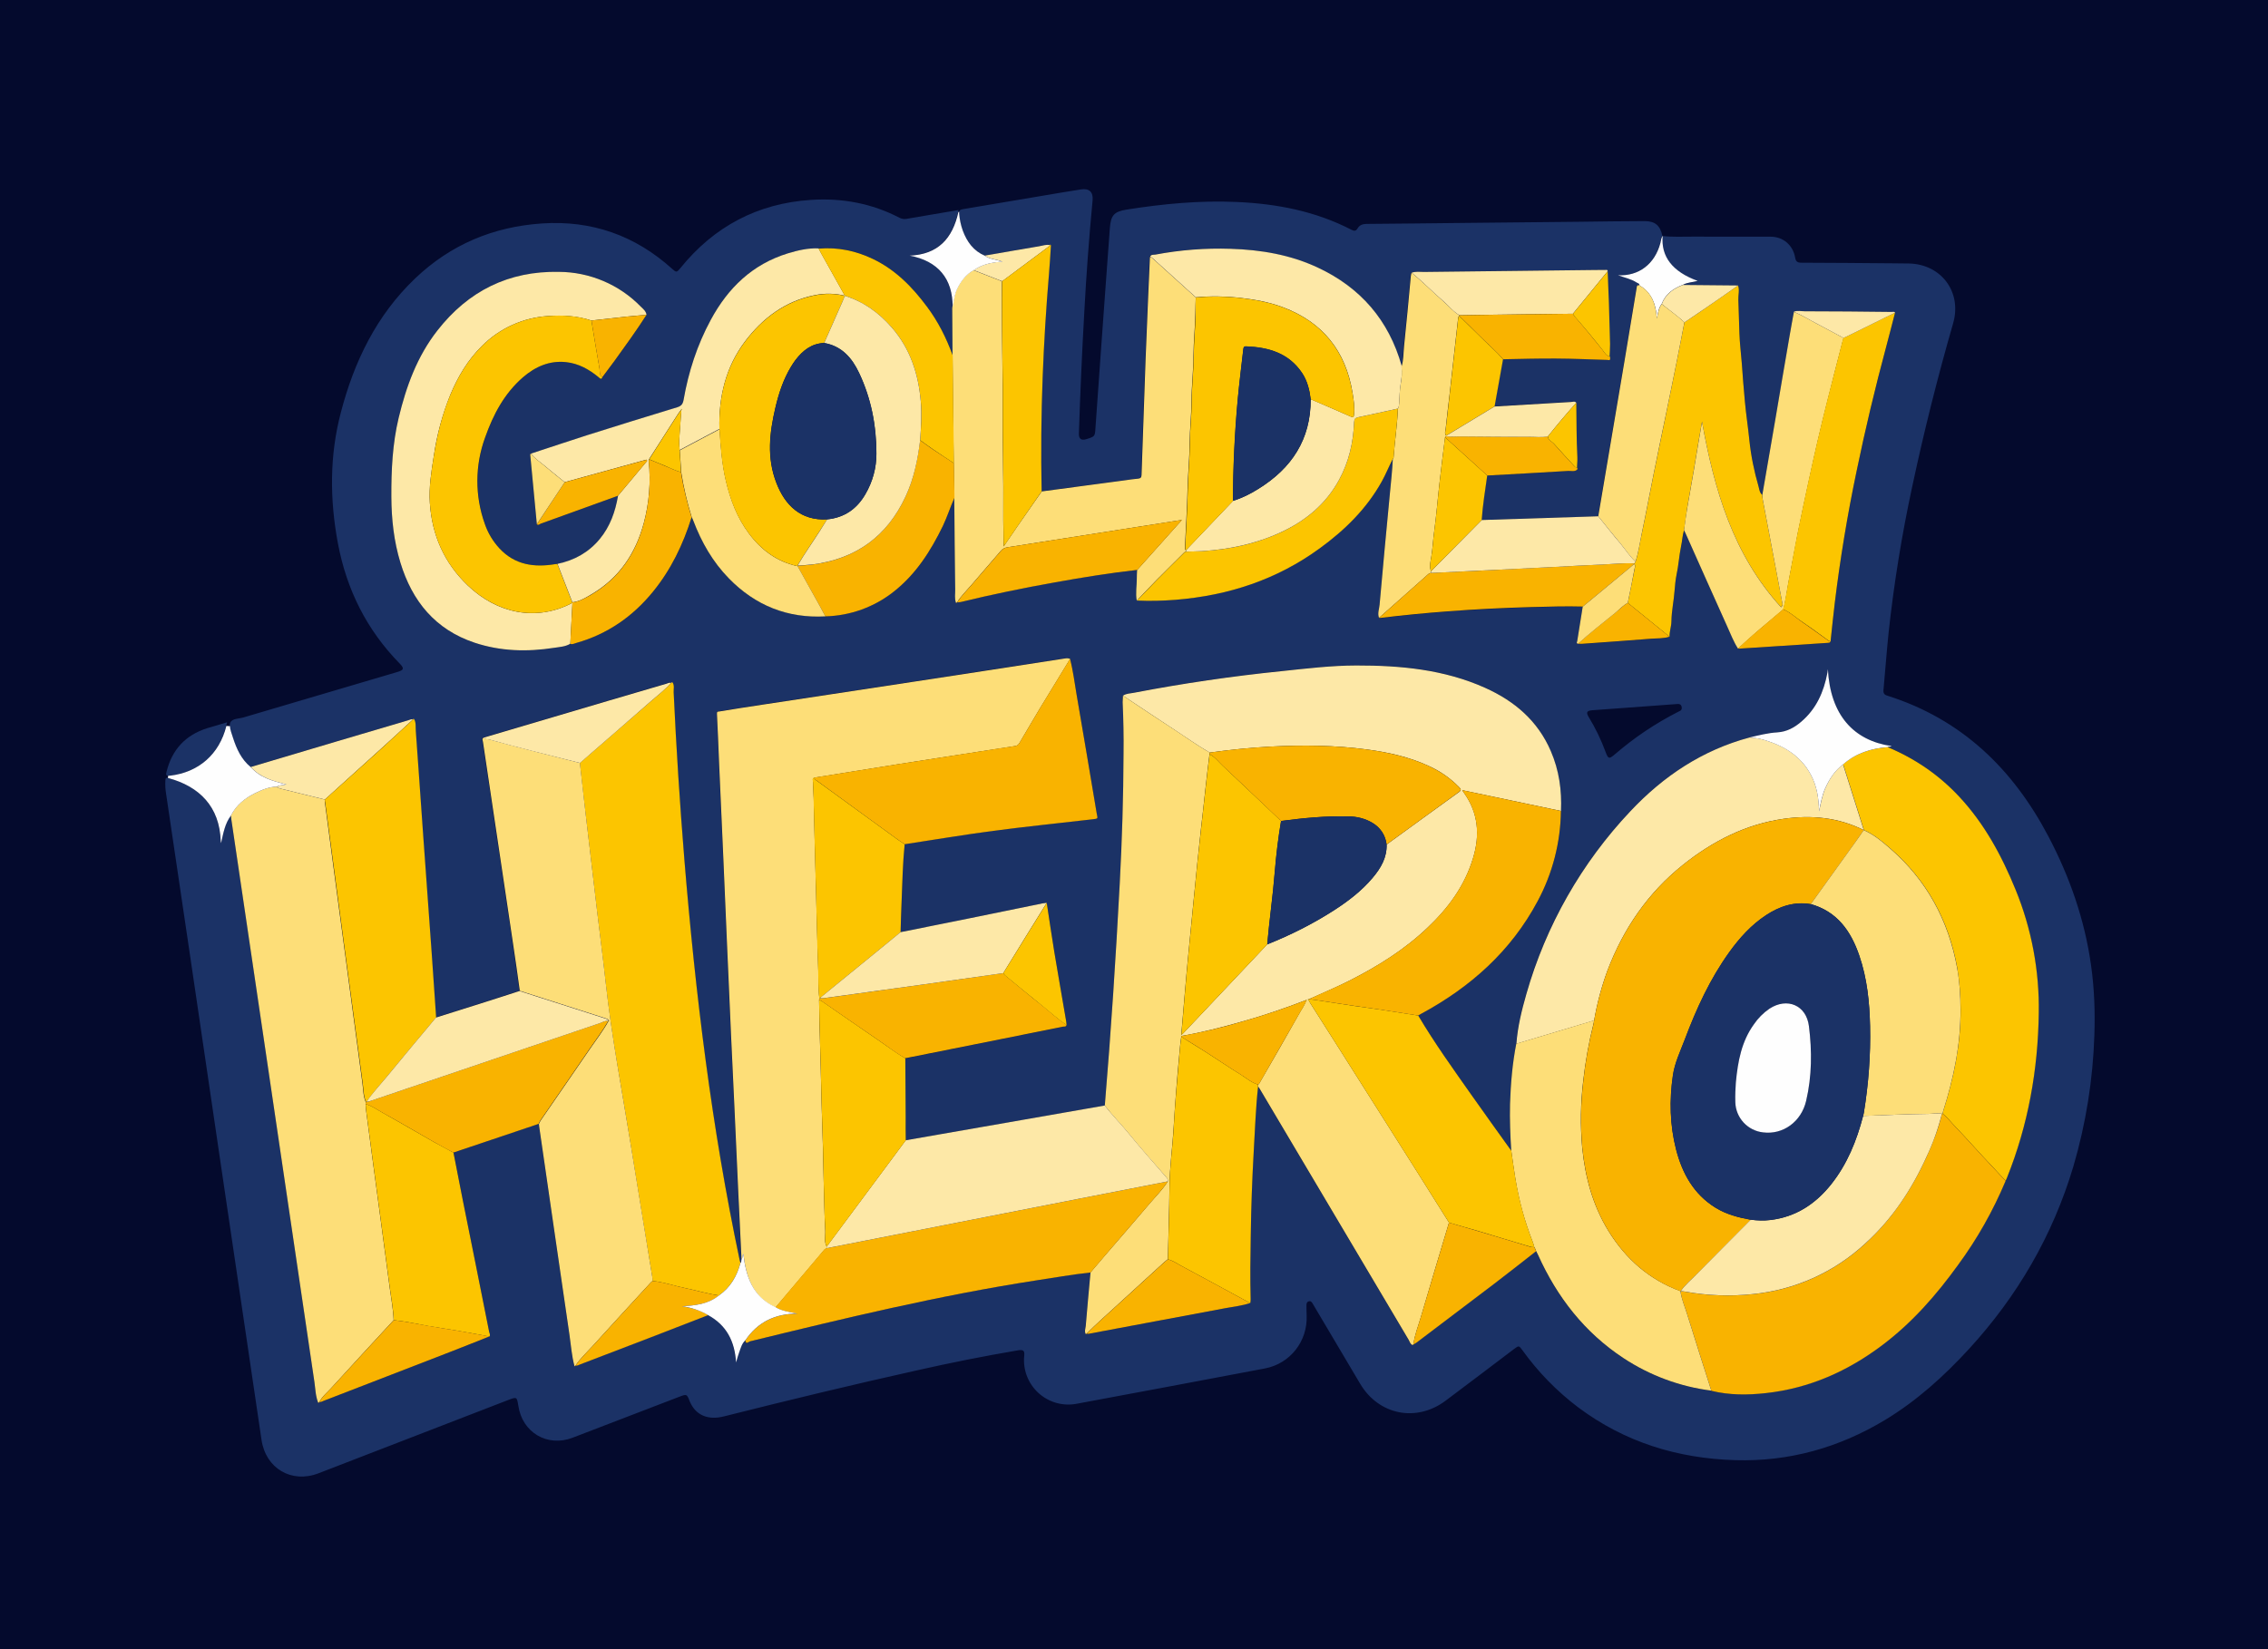 <svg width="110" height="80" viewBox="0 0 110 80" fill="none" xmlns="http://www.w3.org/2000/svg">
<rect x="0" y="0" width="110" height="80" fill="#808080" stroke="none"/>
<g clip-path="url(#clip0_4194_5488)">
<rect width="110" height="80" fill="#040A2D"/>
<g clip-path="url(#clip1_4194_5488)">
<path d="M80.635 11.447C81.126 11.509 81.613 11.474 82.102 11.479C83.363 11.488 84.621 11.475 85.882 11.482C86.485 11.485 86.959 11.89 87.065 12.491C87.101 12.701 87.185 12.746 87.385 12.744C88.844 12.746 90.299 12.763 91.757 12.773C92.035 12.773 92.313 12.777 92.591 12.782C94.16 12.82 95.162 14.171 94.73 15.679C93.975 18.296 93.313 20.939 92.745 23.602C92.239 25.945 91.856 28.313 91.598 30.696C91.503 31.619 91.437 32.539 91.351 33.463C91.335 33.621 91.383 33.704 91.541 33.748C95.137 34.885 97.629 37.296 99.355 40.583C100.382 42.538 101.104 44.602 101.414 46.798C101.576 47.926 101.617 49.067 101.579 50.204C101.511 52.366 101.168 54.511 100.559 56.586C99.558 59.936 97.85 62.875 95.487 65.449C94.278 66.763 92.964 67.951 91.432 68.878C89.192 70.229 86.77 70.91 84.152 70.831C81.364 70.747 78.804 69.96 76.549 68.274C75.51 67.49 74.596 66.553 73.837 65.496C73.671 65.268 73.663 65.268 73.444 65.431C72.332 66.271 71.223 67.117 70.108 67.951C68.695 69.006 66.874 68.642 65.974 67.134C65.222 65.873 64.477 64.609 63.729 63.345C63.709 63.313 63.693 63.282 63.674 63.25C63.627 63.171 63.579 63.092 63.468 63.13C63.375 63.163 63.365 63.242 63.364 63.326C63.367 63.484 63.365 63.649 63.373 63.814C63.425 65.061 62.579 66.147 61.352 66.382C58.315 66.958 55.279 67.528 52.244 68.091C51.911 68.158 51.568 68.146 51.241 68.056C50.914 67.965 50.613 67.798 50.363 67.569C50.113 67.34 49.92 67.055 49.801 66.738C49.682 66.42 49.64 66.079 49.678 65.742C49.697 65.52 49.626 65.464 49.385 65.501C47.739 65.781 46.102 66.106 44.474 66.475C41.338 67.172 38.216 67.927 35.105 68.71C34.387 68.891 33.819 68.681 33.519 68.118C33.496 68.072 33.472 68.026 33.453 67.981C33.313 67.617 33.313 67.617 32.933 67.761C31.212 68.422 29.493 69.085 27.77 69.744C26.545 70.21 25.33 69.491 25.14 68.192C25.14 68.183 25.14 68.178 25.135 68.17C25.072 67.767 25.061 67.758 24.681 67.901C21.601 69.089 18.525 70.281 15.446 71.469C14.134 71.973 12.886 71.23 12.683 69.841C12.053 65.555 11.419 61.272 10.784 56.988L9.238 46.486C8.844 43.824 8.451 41.153 8.052 38.483C8.019 38.278 8.009 38.071 8.02 37.865C8.028 37.754 8.044 37.706 8.171 37.746C9.656 38.151 10.645 39.121 10.7 40.797C10.7 40.819 10.707 40.841 10.716 40.904C10.827 40.407 10.906 39.943 11.199 39.558C11.207 39.626 11.212 39.693 11.221 39.756C11.739 43.252 12.261 46.754 12.774 50.25C13.597 55.845 14.421 61.441 15.249 67.037C15.297 67.371 15.302 67.722 15.432 68.043C15.459 68.045 15.479 68.043 15.49 68.011C15.569 68.021 15.63 67.977 15.696 67.954C17.733 67.169 19.767 66.383 21.802 65.594C22.45 65.344 23.097 65.084 23.74 64.829C23.789 64.748 23.737 64.669 23.724 64.598L22.45 58.235C22.297 57.459 22.149 56.681 21.996 55.907L23.849 55.281L26.133 54.511C26.14 54.555 26.141 54.6 26.147 54.646C26.637 58.016 27.122 61.387 27.617 64.758C27.69 65.263 27.728 65.775 27.86 66.269C27.885 66.28 27.907 66.277 27.91 66.241H27.906C27.993 66.26 28.062 66.207 28.134 66.18C29.279 65.745 30.418 65.309 31.557 64.869C32.485 64.512 33.412 64.147 34.338 63.792C35.233 64.276 35.629 65.064 35.691 66.098C35.751 65.903 35.788 65.749 35.842 65.604C35.916 65.396 35.965 65.178 36.139 65.021C36.16 65.243 36.298 65.084 36.361 65.07C40.948 63.949 45.542 62.837 50.213 62.117C51.105 61.98 51.987 61.82 52.885 61.726C52.808 62.593 52.727 63.454 52.653 64.322C52.64 64.454 52.583 64.587 52.654 64.715C52.681 64.722 52.702 64.723 52.705 64.688L52.7 64.691C52.775 64.709 52.846 64.691 52.917 64.676C55.087 64.27 57.257 63.865 59.427 63.456C59.833 63.378 60.245 63.339 60.638 63.201C60.641 63.144 60.653 63.082 60.653 63.025C60.635 61.99 60.636 60.955 60.658 59.92C60.683 58.563 60.721 57.202 60.804 55.849C60.867 54.801 60.899 53.751 61.013 52.71C61.044 52.756 61.083 52.802 61.109 52.853L68.312 64.992C68.364 65.079 68.386 65.2 68.499 65.246C68.531 65.249 68.538 65.236 68.546 65.211L68.545 65.214C68.6 65.182 68.659 65.151 68.71 65.114C69.953 64.177 71.195 63.239 72.432 62.295C73.129 61.766 73.81 61.226 74.497 60.69C74.529 60.754 74.564 60.817 74.596 60.887C75.519 62.932 76.848 64.636 78.735 65.884C80.016 66.729 81.473 67.269 82.996 67.462C83.868 67.677 84.755 67.672 85.641 67.573C87.744 67.341 89.617 66.511 91.297 65.238C92.734 64.153 93.911 62.818 94.956 61.362C95.875 60.085 96.672 58.739 97.269 57.273C97.288 57.234 97.309 57.194 97.325 57.152C98.362 54.578 98.839 51.897 98.874 49.13C98.907 47.084 98.525 45.051 97.749 43.157C97.073 41.508 96.236 39.959 95.012 38.642C94.046 37.601 92.866 36.783 91.552 36.244C91.6 36.191 91.684 36.252 91.733 36.189C89.902 35.923 88.768 34.691 88.65 32.459C88.641 32.538 88.633 32.59 88.625 32.638C88.451 33.564 88.087 34.386 87.353 35.012C87.017 35.295 86.651 35.497 86.197 35.525C85.739 35.554 85.291 35.668 84.847 35.776C82.566 36.387 80.678 37.641 79.075 39.347C76.704 41.854 74.972 44.894 74.025 48.212C73.799 49.004 73.598 49.799 73.541 50.627C73.351 51.593 73.267 52.574 73.24 53.554C73.218 54.308 73.248 55.062 73.297 55.819C72.657 54.923 72.007 54.037 71.377 53.135C70.485 51.861 69.573 50.6 68.781 49.257C68.827 49.233 68.868 49.205 68.914 49.181C71.312 47.888 73.281 46.143 74.578 43.708C75.302 42.364 75.689 40.863 75.706 39.336C75.765 38.343 75.596 37.35 75.212 36.433C74.583 34.965 73.454 34.003 72.03 33.363C70.04 32.47 67.927 32.273 65.779 32.276C64.57 32.28 63.371 32.424 62.168 32.55C59.764 32.795 57.372 33.145 54.998 33.599C54.816 33.637 54.621 33.629 54.46 33.742C54.458 33.843 54.447 33.949 54.449 34.05C54.493 34.89 54.492 35.726 54.492 36.563C54.481 38.664 54.421 40.764 54.309 42.862C54.119 46.456 53.885 50.041 53.584 53.627C52.304 53.85 51.019 54.074 49.739 54.302L43.926 55.314C43.926 54.942 43.918 54.566 43.915 54.194L43.899 51.34C43.958 51.33 44.015 51.321 44.074 51.308L51.558 49.808C51.621 49.795 51.715 49.832 51.732 49.718C51.726 49.659 51.721 49.602 51.712 49.544C51.518 48.425 51.32 47.307 51.137 46.185C51.007 45.389 50.889 44.595 50.769 43.794C50.698 43.803 50.623 43.808 50.55 43.825C49.34 44.071 48.133 44.321 46.923 44.567C45.841 44.785 44.759 45.004 43.678 45.216C43.697 44.731 43.705 44.25 43.727 43.765C43.765 42.824 43.782 41.883 43.877 40.947C45.311 40.73 46.738 40.488 48.175 40.298C49.758 40.09 51.343 39.93 52.93 39.743C53.299 39.702 53.231 39.72 53.186 39.452C52.865 37.524 52.542 35.601 52.211 33.678C52.111 33.102 52.046 32.522 51.894 31.955C51.818 31.927 51.736 31.919 51.656 31.931C50.342 32.129 49.033 32.338 47.718 32.536C46.614 32.704 45.509 32.877 44.405 33.046C42.984 33.265 41.563 33.479 40.142 33.693C39.087 33.851 38.031 34.009 36.974 34.171C36.271 34.282 35.572 34.396 34.867 34.505C34.81 34.515 34.758 34.489 34.764 34.61C34.807 35.386 34.833 36.167 34.866 36.943C34.934 38.513 35.008 40.084 35.076 41.658C35.14 43.09 35.197 44.524 35.26 45.951C35.32 47.408 35.387 48.858 35.453 50.313C35.504 51.444 35.56 52.575 35.612 53.703C35.675 55.097 35.737 56.493 35.802 57.885L35.954 61.081C35.938 61.142 35.959 61.215 35.903 61.264L35.861 61.093C34.508 54.681 33.714 48.193 33.184 41.67C32.964 38.975 32.791 36.277 32.664 33.577C32.658 33.419 32.712 33.239 32.604 33.091C32.572 33.089 32.532 33.078 32.529 33.13V33.126C32.453 33.081 32.393 33.135 32.325 33.152L29.566 33.963C27.524 34.565 25.488 35.17 23.447 35.774C23.337 35.825 23.399 35.916 23.407 35.983C23.89 39.248 24.383 42.509 24.866 45.772C24.982 46.532 25.083 47.296 25.192 48.059C24.633 48.24 24.08 48.422 23.521 48.598L21.14 49.349L20.922 46.206C20.789 44.305 20.645 42.403 20.51 40.501C20.39 38.812 20.277 37.119 20.152 35.432C20.136 35.243 20.177 35.042 20.065 34.868C20.043 34.866 20.017 34.86 20.017 34.9L20.024 34.896C19.932 34.873 19.849 34.92 19.769 34.946C18.631 35.28 17.494 35.614 16.357 35.953C14.953 36.366 13.552 36.786 12.148 37.204C11.69 36.835 11.459 36.32 11.286 35.779C11.213 35.539 11.08 35.261 11.169 35.055C11.258 34.849 11.583 34.869 11.807 34.803C14.297 34.065 16.789 33.33 19.279 32.596C19.594 32.501 19.612 32.422 19.39 32.193C17.787 30.559 16.808 28.598 16.388 26.351C15.991 24.228 15.981 22.101 16.531 20.013C17.172 17.545 18.256 15.301 20.13 13.511C21.855 11.863 23.925 10.997 26.292 10.839C28.699 10.68 30.806 11.42 32.602 13.043C32.803 13.224 32.824 13.221 32.998 13.007C34.63 10.988 36.74 9.866 39.331 9.697C40.836 9.598 42.281 9.863 43.629 10.565C43.732 10.619 43.851 10.638 43.966 10.617C44.799 10.471 45.634 10.335 46.489 10.189C46.223 11.518 45.518 12.34 44.104 12.391C45.482 12.648 46.206 13.515 46.188 14.89L46.184 15.046L46.201 17.239C45.899 16.39 45.477 15.589 44.946 14.86C44.235 13.912 43.419 13.077 42.337 12.556C41.52 12.158 40.611 11.985 39.705 12.057C39.19 12.031 38.699 12.142 38.216 12.293C36.499 12.82 35.309 13.964 34.473 15.521C33.826 16.736 33.38 18.047 33.152 19.405C33.119 19.601 33.05 19.698 32.848 19.761C31.39 20.203 29.936 20.653 28.482 21.114C27.568 21.404 26.662 21.71 25.753 22.009C25.717 22.015 25.715 22.047 25.717 22.079C25.823 23.195 25.932 24.312 26.037 25.434C26.111 25.5 26.17 25.424 26.227 25.402C27.478 24.955 28.729 24.499 29.974 24.049C29.848 24.819 29.594 25.538 29.09 26.146C28.57 26.779 27.843 27.208 27.038 27.357C27.002 27.358 26.967 27.361 26.931 27.366C25.91 27.535 24.975 27.406 24.228 26.601C23.911 26.257 23.672 25.857 23.518 25.418C23.033 24.057 23.039 22.569 23.537 21.212C23.93 20.105 24.467 19.083 25.368 18.304C25.965 17.789 26.651 17.476 27.462 17.567C28.061 17.631 28.573 17.916 29.034 18.296C29.105 18.353 29.165 18.442 29.224 18.29C29.426 18.02 29.628 17.754 29.822 17.483C30.35 16.756 30.872 16.029 31.359 15.272C31.334 15.09 31.191 14.984 31.074 14.87C30.558 14.341 29.943 13.92 29.264 13.631C28.584 13.342 27.854 13.191 27.115 13.188C24.676 13.142 22.712 14.117 21.213 16.034C20.233 17.285 19.702 18.743 19.336 20.267C19.035 21.526 18.975 22.811 18.981 24.097C18.986 25.182 19.103 26.251 19.42 27.293C19.992 29.17 21.118 30.542 23.017 31.177C24.278 31.599 25.577 31.629 26.882 31.424C27.145 31.383 27.421 31.37 27.663 31.226C27.771 31.269 27.868 31.214 27.961 31.183C29.466 30.757 30.689 29.912 31.671 28.704C32.542 27.632 33.136 26.411 33.548 25.093C33.57 25.14 33.602 25.193 33.621 25.247C34.017 26.294 34.565 27.249 35.347 28.05C36.63 29.368 38.187 29.994 40.028 29.894C41.238 29.868 42.406 29.445 43.351 28.69C44.433 27.846 45.149 26.72 45.734 25.5C45.947 25.058 46.093 24.584 46.293 24.138C46.309 25.62 46.32 27.108 46.34 28.59C46.343 28.804 46.297 29.026 46.377 29.235C46.404 29.241 46.429 29.246 46.427 29.207V29.216C46.484 29.211 46.541 29.215 46.6 29.2C48.114 28.833 49.639 28.514 51.173 28.245C52.497 28.002 53.828 27.801 55.165 27.643C55.16 27.784 55.146 27.92 55.149 28.063C55.158 28.416 55.082 28.776 55.149 29.127C55.768 29.154 56.391 29.142 57.012 29.093C59.565 28.885 61.922 28.12 64.013 26.595C65.233 25.708 66.283 24.675 67.023 23.346C67.216 22.996 67.368 22.62 67.553 22.266C67.526 22.817 67.466 23.362 67.412 23.91C67.235 25.717 67.072 27.524 66.912 29.333C66.894 29.544 66.801 29.759 66.883 29.977H67.011C68.065 29.849 69.121 29.745 70.18 29.666C71.542 29.563 72.899 29.495 74.26 29.459C75.096 29.436 75.931 29.406 76.763 29.432L76.498 31.092C76.49 31.139 76.433 31.207 76.533 31.231C76.599 31.231 76.664 31.239 76.731 31.236C77.843 31.157 78.96 31.077 80.073 30.989C80.374 30.963 80.681 30.989 80.974 30.892C80.968 30.635 81.063 30.388 81.066 30.137C81.073 29.637 81.187 29.154 81.218 28.66C81.234 28.408 81.255 28.15 81.312 27.906C81.412 27.442 81.437 26.975 81.534 26.512C81.589 26.256 81.597 25.986 81.676 25.73C81.698 25.777 81.727 25.817 81.746 25.863C82.417 27.371 83.088 28.877 83.769 30.38C83.935 30.745 84.074 31.122 84.294 31.457C84.326 31.461 84.352 31.467 84.383 31.464C85.809 31.369 87.23 31.279 88.657 31.185C88.704 31.183 88.761 31.191 88.784 31.122C88.85 30.493 88.913 29.866 88.99 29.237C89.243 27.103 89.604 24.992 90.038 22.89C90.466 20.838 90.949 18.803 91.492 16.787C91.638 16.248 91.773 15.706 91.913 15.168C91.874 15.098 91.811 15.13 91.757 15.131C90.35 15.12 88.945 15.106 87.543 15.1C87.366 15.101 87.179 15.05 87.008 15.123C86.933 15.511 86.861 15.901 86.796 16.291C86.569 17.621 86.347 18.952 86.118 20.282C85.905 21.524 85.69 22.766 85.473 24.009C85.343 23.903 85.335 23.743 85.296 23.604C85.076 22.861 84.926 22.099 84.846 21.328C84.782 20.718 84.694 20.111 84.632 19.497C84.57 18.879 84.535 18.256 84.481 17.637C84.443 17.145 84.382 16.655 84.364 16.162C84.347 15.621 84.328 15.081 84.315 14.539C84.307 14.314 84.378 14.079 84.301 13.853L81.621 13.828C81.836 13.713 82.08 13.706 82.343 13.634C81.111 13.189 80.548 12.45 80.635 11.447V11.447ZM81.396 34.149C81.365 34.15 81.335 34.152 81.304 34.155L77.231 34.453C76.956 34.475 76.912 34.556 77.064 34.8C77.388 35.332 77.659 35.894 77.873 36.479C78.001 36.819 78.041 36.83 78.317 36.596C79.249 35.791 80.275 35.1 81.372 34.54L81.491 34.481C81.576 34.434 81.578 34.35 81.557 34.269C81.535 34.188 81.472 34.149 81.396 34.149V34.149Z" fill="#1B3266"/>
<path d="M47.76 12.399C47.21 12.164 46.893 11.724 46.69 11.179C46.597 10.916 46.539 10.642 46.518 10.363C46.505 10.226 46.548 10.176 46.686 10.149C47.956 9.939 49.226 9.723 50.493 9.508C51.135 9.399 51.777 9.289 52.42 9.19C52.835 9.123 53.033 9.316 52.99 9.735C52.819 11.535 52.685 13.339 52.589 15.146C52.478 17.104 52.391 19.064 52.328 21.025C52.32 21.294 52.439 21.382 52.698 21.301C53.104 21.173 53.104 21.173 53.131 20.758C53.299 18.397 53.464 16.032 53.638 13.672C53.701 12.811 53.769 11.943 53.828 11.079C53.875 10.446 54.026 10.265 54.645 10.167C56.414 9.887 58.19 9.717 59.983 9.798C61.928 9.882 63.805 10.245 65.553 11.149C65.676 11.214 65.765 11.216 65.844 11.079C65.938 10.921 66.086 10.864 66.272 10.862C67.824 10.851 69.379 10.831 70.929 10.815C72.809 10.794 74.694 10.774 76.574 10.758C77.637 10.745 78.697 10.729 79.76 10.726C80.276 10.725 80.518 10.938 80.627 11.441L80.632 11.437C80.558 11.543 80.55 11.67 80.521 11.789C80.249 12.806 79.474 13.402 78.462 13.351C78.773 13.468 79.091 13.519 79.362 13.699C79.417 13.734 79.509 13.74 79.503 13.842C79.373 13.802 79.379 13.905 79.365 13.984C79.167 15.166 78.977 16.348 78.779 17.525L77.507 25.042L71.854 25.224C71.904 24.499 72.022 23.785 72.125 23.066C73.435 22.996 74.74 22.923 76.051 22.844C76.202 22.836 76.37 22.896 76.501 22.771C76.507 22.731 76.516 22.696 76.473 22.676C76.479 22.509 76.503 22.338 76.492 22.174C76.446 21.294 76.458 20.411 76.439 19.528C76.367 19.436 76.265 19.487 76.181 19.49L72.475 19.709L72.886 17.422C73.743 17.411 74.6 17.385 75.456 17.387C76.286 17.392 77.113 17.431 77.939 17.453C77.993 17.456 78.082 17.501 78.077 17.382C78.084 17.343 78.093 17.309 78.047 17.287C78.055 17.089 78.073 16.891 78.073 16.696C78.061 16.051 78.043 15.406 78.019 14.761C78.001 14.224 77.978 13.691 77.955 13.159C77.96 13.075 77.897 13.089 77.849 13.091L77.301 13.096C74.551 13.127 71.802 13.154 69.052 13.191C68.854 13.191 68.648 13.156 68.45 13.227C68.437 13.284 68.416 13.34 68.412 13.398C68.304 14.532 68.206 15.663 68.084 16.796C68.051 17.125 68.068 17.468 67.959 17.788C67.959 17.775 67.965 17.756 67.962 17.743C67.341 15.532 65.972 13.954 63.908 12.985C62.568 12.361 61.136 12.118 59.666 12.068C58.444 12.027 57.221 12.121 56.019 12.348C55.93 12.364 55.809 12.326 55.76 12.459C55.729 13.082 55.703 13.707 55.676 14.33C55.632 15.358 55.589 16.386 55.55 17.414C55.483 19.284 55.415 21.157 55.353 23.032C55.35 23.151 55.306 23.202 55.192 23.213C54.986 23.235 54.783 23.26 54.582 23.289C53.226 23.466 51.868 23.65 50.511 23.832C50.468 21.99 50.485 20.148 50.562 18.307C50.625 16.617 50.73 14.928 50.872 13.243C50.91 12.79 50.935 12.337 50.964 11.882L50.926 11.854C50.92 11.863 50.917 11.873 50.915 11.884L50.92 11.879C50.741 11.851 50.573 11.916 50.405 11.939C49.526 12.096 48.642 12.247 47.76 12.399V12.399Z" fill="#1B3266"/>
<path d="M15.432 68.043C15.302 67.722 15.299 67.376 15.249 67.036C14.421 61.441 13.602 55.846 12.772 50.25L11.221 39.756C11.212 39.688 11.207 39.626 11.199 39.56C11.453 39.057 11.864 38.73 12.348 38.487C12.685 38.318 13.038 38.169 13.428 38.158C13.467 38.213 13.529 38.235 13.594 38.253L15.752 38.785C15.752 38.837 15.753 38.886 15.76 38.94L16.277 42.839C16.71 46.078 17.142 49.312 17.578 52.553C17.621 52.861 17.613 53.179 17.741 53.47C17.738 53.502 17.732 53.531 17.73 53.557C17.735 53.629 17.735 53.703 17.743 53.775L18.025 55.913C18.318 58.107 18.617 60.299 18.905 62.493C18.974 63.006 19.073 63.522 19.092 64.04C18.088 65.13 17.079 66.22 16.078 67.319C15.874 67.546 15.628 67.737 15.486 68.016C15.473 68.024 15.454 68.037 15.432 68.043V68.043ZM50.525 23.838C51.881 23.655 53.239 23.476 54.596 23.294C54.8 23.267 55 23.235 55.204 23.218C55.32 23.206 55.363 23.157 55.366 23.037C55.429 21.166 55.496 19.294 55.562 17.419C55.602 16.39 55.645 15.363 55.689 14.335C55.716 13.713 55.748 13.086 55.773 12.465C55.808 12.481 55.847 12.488 55.873 12.507L57.995 14.425C57.98 14.681 57.984 14.938 57.976 15.193C57.964 15.884 57.888 16.571 57.883 17.262C57.881 17.997 57.789 18.73 57.788 19.463C57.783 20.14 57.706 20.811 57.698 21.488C57.693 22.245 57.614 22.996 57.596 23.756C57.577 24.678 57.512 25.603 57.471 26.53C57.468 26.587 57.45 26.648 57.509 26.691V26.762C57.446 26.775 57.414 26.823 57.371 26.864C56.952 27.284 56.527 27.699 56.107 28.123C55.778 28.456 55.461 28.798 55.135 29.137C55.068 28.782 55.139 28.424 55.136 28.071C55.132 27.933 55.146 27.792 55.151 27.651C55.863 26.856 56.576 26.061 57.321 25.224L56.893 25.289C54.216 25.711 51.539 26.132 48.86 26.549C48.731 26.565 48.613 26.631 48.531 26.732C48.064 27.287 47.579 27.825 47.112 28.38C46.877 28.657 46.61 28.909 46.418 29.224V29.215C46.4 29.222 46.383 29.232 46.367 29.243C46.288 29.034 46.334 28.812 46.329 28.6C46.305 27.116 46.299 25.628 46.283 24.146L46.258 22.476C46.25 21.79 46.236 21.1 46.231 20.414C46.22 19.36 46.212 18.302 46.199 17.249L46.184 15.054C46.18 15.006 46.184 14.952 46.188 14.9C46.26 14.612 46.274 14.307 46.407 14.034C46.59 13.647 46.834 13.318 47.215 13.107L48.596 13.645C48.596 13.926 48.591 14.203 48.591 14.482C48.591 14.951 48.594 15.421 48.599 15.89C48.605 16.815 48.621 17.735 48.629 18.662C48.634 19.395 48.623 20.129 48.629 20.859C48.637 21.767 48.658 22.679 48.661 23.587C48.667 24.32 48.651 25.053 48.667 25.785C48.67 26.002 48.661 26.222 48.678 26.508C48.922 26.146 49.127 25.845 49.336 25.544C49.733 24.974 50.131 24.405 50.524 23.838H50.525Z" fill="#FDDE78"/>
<path d="M15.756 38.785C15.036 38.606 14.32 38.427 13.597 38.253C13.534 38.237 13.472 38.215 13.433 38.158C13.57 38.066 13.735 38.102 13.892 38.05C13.251 37.895 12.622 37.725 12.161 37.206C13.563 36.787 14.966 36.37 16.369 35.954C17.507 35.614 18.644 35.28 19.781 34.945C19.862 34.92 19.945 34.873 20.035 34.896C19.525 35.368 19.015 35.839 18.498 36.306C17.586 37.136 16.669 37.963 15.756 38.785V38.785Z" fill="#FDE8A7"/>
<path d="M11.012 35.04C10.714 36.512 9.688 37.464 8.24 37.622C8.088 37.638 8.026 37.635 8.074 37.453C8.337 36.368 8.993 35.658 10.049 35.324L11.012 35.039V35.04Z" fill="#1B3266"/>
<path d="M48.605 13.642L47.224 13.104C47.631 12.825 48.092 12.717 48.623 12.692C48.312 12.567 48.004 12.582 47.76 12.399C48.642 12.248 49.526 12.091 50.408 11.944C50.578 11.916 50.745 11.851 50.924 11.886C50.896 11.917 50.87 11.957 50.839 11.981L48.605 13.644V13.642Z" fill="#FDE8A7"/>
<path d="M35.964 61.091L35.81 57.896C35.745 56.502 35.683 55.105 35.62 53.711C35.568 52.58 35.512 51.449 35.461 50.321C35.395 48.867 35.33 47.416 35.268 45.962C35.205 44.529 35.148 43.095 35.084 41.668C35.018 40.096 34.942 38.527 34.874 36.952C34.84 36.176 34.815 35.395 34.772 34.619C34.768 34.499 34.823 34.524 34.877 34.514C35.58 34.401 36.28 34.286 36.984 34.182C38.038 34.019 39.095 33.865 40.152 33.702C41.571 33.488 42.992 33.27 44.413 33.054C45.517 32.886 46.622 32.718 47.726 32.547C49.041 32.341 50.351 32.139 51.664 31.939C51.743 31.926 51.824 31.928 51.902 31.964L50.417 34.399C50.107 34.914 49.809 35.43 49.502 35.947C49.439 36.053 49.391 36.168 49.244 36.19L47.601 36.444C46.282 36.647 44.968 36.851 43.649 37.058C42.277 37.275 40.904 37.497 39.528 37.719C39.363 37.748 39.437 37.877 39.437 37.96C39.434 38.208 39.458 38.457 39.464 38.704C39.483 39.433 39.496 40.154 39.515 40.881L39.578 43.185C39.594 43.721 39.603 44.253 39.618 44.788C39.64 45.533 39.659 46.282 39.686 47.027C39.705 47.492 39.683 47.964 39.741 48.428C39.735 48.46 39.729 48.485 39.727 48.516C39.735 48.883 39.738 49.246 39.745 49.615L39.808 51.918C39.824 52.455 39.833 52.986 39.847 53.523C39.867 54.253 39.895 54.985 39.914 55.716C39.931 56.279 39.935 56.846 39.952 57.408C39.974 58.17 39.984 58.932 40.026 59.691C40.041 59.954 39.957 60.231 40.099 60.483V60.562C40.036 60.571 39.993 60.609 39.957 60.657C39.177 61.579 38.395 62.502 37.617 63.426C36.508 62.92 36.182 61.94 36.055 60.826C35.983 60.906 36.038 61.02 35.964 61.089V61.091Z" fill="#FDDE78"/>
<path d="M54.465 33.746C54.626 33.634 54.824 33.642 55.003 33.604C57.376 33.149 59.767 32.799 62.171 32.555C63.375 32.428 64.57 32.284 65.782 32.281C67.927 32.278 70.045 32.474 72.034 33.368C73.458 34.008 74.586 34.968 75.217 36.438C75.616 37.366 75.755 38.338 75.709 39.34C74.13 39.005 72.546 38.674 70.918 38.331C70.972 38.41 70.987 38.437 71.011 38.468C71.703 39.442 71.786 40.504 71.448 41.62C71.046 42.961 70.248 44.047 69.246 44.994C68.122 46.068 66.817 46.879 65.435 47.578C64.792 47.904 64.13 48.177 63.476 48.474C63.468 48.474 63.454 48.474 63.444 48.478C63.419 48.489 63.387 48.495 63.36 48.508C62.342 48.902 61.309 49.257 60.259 49.551C59.28 49.829 58.296 50.085 57.289 50.255L57.292 50.207C57.324 50.177 57.362 50.153 57.39 50.12C58.748 48.685 60.102 47.245 61.459 45.812C62.595 45.357 63.685 44.812 64.715 44.148C65.4 43.705 66.045 43.211 66.576 42.58C66.972 42.111 67.273 41.6 67.252 40.957L67.293 40.938C68.45 40.097 69.606 39.254 70.767 38.419C70.902 38.319 70.838 38.259 70.761 38.178C70.334 37.742 69.828 37.392 69.27 37.146C68.326 36.713 67.331 36.495 66.311 36.358C64.751 36.148 63.186 36.137 61.62 36.217C60.633 36.27 59.651 36.371 58.673 36.507C58.094 36.178 57.553 35.785 56.994 35.422C56.148 34.868 55.306 34.306 54.465 33.746V33.746Z" fill="#FDE8A7"/>
<path d="M32.612 33.095C32.723 33.244 32.666 33.422 32.673 33.582C32.8 36.284 32.971 38.98 33.191 41.676C33.727 48.199 34.516 54.69 35.868 61.097L35.911 61.268C35.743 61.908 35.42 62.448 34.872 62.838C34.326 62.768 33.798 62.6 33.256 62.491C32.718 62.382 32.195 62.19 31.644 62.141C31.644 62.083 31.647 62.022 31.638 61.967C31.292 59.849 30.942 57.73 30.602 55.612C30.18 52.97 29.667 50.345 29.376 47.681C29.25 46.532 29.098 45.384 28.961 44.236C28.77 42.648 28.587 41.061 28.401 39.479C28.303 38.66 28.215 37.835 28.123 37.011C29.276 36.01 30.429 35.014 31.579 34.008C31.901 33.723 32.247 33.466 32.534 33.14V33.144C32.561 33.124 32.585 33.113 32.612 33.097V33.095Z" fill="#FCC500"/>
<path d="M28.127 37.011L28.405 39.48C28.59 41.066 28.775 42.653 28.965 44.236C29.103 45.386 29.255 46.532 29.38 47.681C29.673 50.342 30.18 52.971 30.606 55.612C30.947 57.73 31.297 59.849 31.641 61.968C31.65 62.026 31.647 62.084 31.649 62.141C31.62 62.165 31.588 62.185 31.565 62.211C30.63 63.231 29.692 64.245 28.761 65.274C28.473 65.591 28.153 65.886 27.91 66.245H27.914C27.896 66.253 27.877 66.266 27.864 66.274C27.728 65.778 27.695 65.268 27.621 64.763C27.126 61.392 26.642 58.021 26.151 54.649C26.144 54.605 26.143 54.56 26.138 54.52C26.168 54.46 26.189 54.4 26.228 54.346C27.02 53.191 27.822 52.04 28.611 50.884C28.918 50.434 29.249 50.009 29.513 49.534C29.558 49.518 29.542 49.506 29.517 49.486C29.468 49.422 29.398 49.407 29.328 49.385C27.953 48.948 26.585 48.506 25.21 48.064C25.104 47.301 24.999 46.539 24.883 45.778C24.395 42.515 23.908 39.252 23.424 35.989C23.415 35.923 23.355 35.831 23.464 35.779C23.532 35.882 23.654 35.848 23.744 35.874C24.429 36.064 25.119 36.243 25.808 36.42C26.577 36.62 27.354 36.816 28.127 37.011V37.011ZM54.465 33.746C55.307 34.306 56.144 34.868 56.991 35.417C57.55 35.78 58.084 36.173 58.669 36.501L58.662 36.58C58.596 37.147 58.52 37.717 58.461 38.285C58.398 38.913 58.323 39.541 58.252 40.165C58.124 41.324 58.005 42.484 57.894 43.645C57.815 44.476 57.729 45.311 57.65 46.141C57.514 47.495 57.411 48.847 57.292 50.203C57.292 50.218 57.292 50.233 57.289 50.25C57.288 50.263 57.289 50.277 57.292 50.29C57.245 50.587 57.222 50.887 57.194 51.186C57.084 52.348 56.993 53.512 56.923 54.677C56.869 55.644 56.728 56.602 56.72 57.57C56.711 58.742 56.666 59.916 56.641 61.086C56.579 61.135 56.51 61.184 56.454 61.238C55.653 61.97 54.856 62.702 54.051 63.434C53.597 63.846 53.139 64.256 52.705 64.691L52.709 64.688C52.691 64.695 52.673 64.707 52.659 64.715C52.588 64.582 52.645 64.449 52.659 64.322C52.73 63.454 52.812 62.593 52.89 61.726C53.114 61.466 53.334 61.203 53.557 60.942C54.286 60.095 55.024 59.249 55.749 58.392C56.05 58.035 56.389 57.709 56.639 57.308C56.663 57.209 56.597 57.147 56.54 57.08C55.952 56.402 55.347 55.731 54.781 55.031C54.395 54.555 53.958 54.12 53.584 53.632C53.885 50.046 54.118 46.459 54.308 42.867C54.42 40.768 54.485 38.666 54.492 36.566C54.502 35.729 54.487 34.892 54.449 34.055C54.452 33.954 54.463 33.849 54.465 33.746V33.746Z" fill="#FDDE78"/>
<path d="M91.562 36.246C92.885 36.799 94.042 37.594 95.02 38.642C96.246 39.956 97.082 41.505 97.757 43.157C98.532 45.051 98.915 47.084 98.882 49.13C98.847 51.897 98.367 54.579 97.332 57.153C97.316 57.194 97.297 57.234 97.277 57.273C97.052 57.055 96.848 56.817 96.632 56.591C96.021 55.954 95.441 55.284 94.83 54.649C94.627 54.441 94.448 54.204 94.221 54.022C94.233 53.977 94.236 53.933 94.251 53.89C94.758 52.29 95.102 50.662 95.091 48.972C95.093 48.298 95.039 47.626 94.93 46.962C94.513 44.644 93.447 42.683 91.654 41.134C91.266 40.801 90.871 40.469 90.396 40.266L90.401 40.258C90.068 39.197 89.734 38.136 89.395 37.074C90.013 36.536 90.754 36.304 91.562 36.246V36.246Z" fill="#FCC500"/>
<path d="M94.22 54.025C94.448 54.208 94.627 54.444 94.83 54.652C95.441 55.289 96.021 55.954 96.632 56.596C96.848 56.82 97.052 57.06 97.277 57.277C96.672 58.727 95.895 60.1 94.964 61.367C93.914 62.822 92.744 64.157 91.305 65.243C89.625 66.514 87.757 67.346 85.647 67.579C84.763 67.677 83.878 67.682 83.004 67.468C82.612 66.229 82.215 64.997 81.831 63.755C81.717 63.386 81.554 63.03 81.51 62.643L81.515 62.638C81.594 62.648 81.676 62.648 81.755 62.662C82.824 62.854 83.914 62.894 84.993 62.781C87.033 62.586 88.952 61.727 90.456 60.335C91.758 59.154 92.71 57.715 93.439 56.122C93.746 55.446 94.016 54.755 94.185 54.031C94.199 54.028 94.207 54.025 94.221 54.025H94.22Z" fill="#F9B300"/>
<path d="M89.39 37.085C89.723 38.145 90.057 39.206 90.396 40.268C89.16 39.648 87.849 39.529 86.504 39.721C84.667 39.984 83.067 40.801 81.626 41.953C79.923 43.312 78.736 45.05 77.962 47.085C77.674 47.87 77.458 48.679 77.317 49.502L73.546 50.632C73.606 49.808 73.804 49.008 74.03 48.218C74.976 44.9 76.707 41.858 79.077 39.35C80.681 37.645 82.571 36.385 84.855 35.775C85.136 35.783 85.406 35.84 85.669 35.924C86.594 36.214 87.366 36.705 87.835 37.594C88.126 38.144 88.215 38.741 88.224 39.357C88.311 38.974 88.372 38.584 88.535 38.223C88.736 37.774 88.991 37.375 89.39 37.082V37.085Z" fill="#FDE8A7"/>
<path d="M73.541 50.629C74.8 50.252 76.055 49.873 77.314 49.498C77.306 49.555 77.301 49.617 77.285 49.669C77.054 50.587 76.889 51.519 76.785 52.453C76.659 53.519 76.643 54.594 76.737 55.663C76.88 57.104 77.25 58.477 78.014 59.718C78.853 61.075 79.994 62.078 81.505 62.632C81.553 63.022 81.714 63.377 81.827 63.747C82.21 64.988 82.608 66.222 83 67.459C81.478 67.266 80.02 66.726 78.739 65.881C76.851 64.636 75.524 62.928 74.6 60.882C74.569 60.814 74.534 60.75 74.502 60.685L74.445 60.544L74.409 60.494H74.413C74.391 60.418 74.376 60.337 74.344 60.264C73.949 59.262 73.664 58.221 73.493 57.158C73.42 56.711 73.36 56.264 73.297 55.818C73.249 55.062 73.218 54.308 73.238 53.553C73.27 52.574 73.351 51.593 73.541 50.627V50.629Z" fill="#FDDE78"/>
<path d="M15.756 38.785C16.669 37.958 17.586 37.138 18.5 36.311C19.015 35.843 19.52 35.371 20.036 34.901L20.032 34.904L20.078 34.873C20.188 35.047 20.15 35.245 20.165 35.435C20.291 37.125 20.402 38.817 20.524 40.505C20.659 42.406 20.801 44.31 20.936 46.212C21.009 47.256 21.083 48.305 21.153 49.353C20.364 50.304 19.567 51.251 18.783 52.205C18.449 52.609 18.088 52.997 17.792 53.429L17.797 53.424L17.749 53.466L17.754 53.462C17.627 53.171 17.635 52.852 17.592 52.544C16.98 48.007 16.374 43.469 15.772 38.931C15.76 38.883 15.755 38.834 15.756 38.785V38.785Z" fill="#FCC500"/>
<path d="M63.36 48.503C63.387 48.49 63.419 48.484 63.446 48.471C63.482 48.538 63.512 48.601 63.552 48.666L64.814 50.652C66.077 52.648 67.343 54.644 68.603 56.64C69.164 57.527 69.722 58.416 70.278 59.306C69.822 60.833 69.362 62.356 68.915 63.883C68.787 64.324 68.61 64.755 68.554 65.214V65.211L68.507 65.247C68.396 65.2 68.372 65.084 68.321 64.994L61.119 52.854C61.092 52.803 61.056 52.756 61.022 52.712L61.024 52.609L61.072 52.563C61.737 51.411 62.402 50.26 63.051 49.102C63.158 48.91 63.297 48.729 63.36 48.503V48.503Z" fill="#FDDE78"/>
<path d="M27.663 31.226C27.426 31.37 27.145 31.384 26.882 31.424C25.577 31.628 24.283 31.598 23.017 31.177C21.117 30.543 19.992 29.17 19.42 27.293C19.103 26.251 18.986 25.182 18.981 24.098C18.975 22.81 19.035 21.527 19.336 20.268C19.702 18.743 20.233 17.285 21.213 16.034C22.712 14.114 24.671 13.137 27.115 13.188C27.854 13.192 28.584 13.343 29.264 13.632C29.944 13.92 30.559 14.341 31.075 14.87C31.191 14.984 31.334 15.091 31.357 15.274C31.037 15.301 30.719 15.324 30.399 15.358C29.827 15.418 29.258 15.488 28.685 15.548C27.997 15.32 27.294 15.283 26.581 15.331C25.375 15.407 24.238 15.921 23.383 16.775C22.693 17.452 22.208 18.271 21.837 19.162C21.453 20.115 21.185 21.111 21.039 22.128C20.92 22.882 20.797 23.639 20.849 24.402C20.952 25.97 21.554 27.318 22.693 28.405C24.093 29.742 25.988 30.177 27.765 29.243L27.663 31.226Z" fill="#FDE8A7"/>
<path d="M56.644 57.308C56.389 57.704 56.055 58.037 55.754 58.393C55.029 59.249 54.29 60.091 53.562 60.944C53.338 61.202 53.118 61.466 52.895 61.728C51.997 61.824 51.114 61.981 50.223 62.117C45.55 62.84 40.958 63.949 36.369 65.07C36.312 65.086 36.173 65.244 36.147 65.022C36.748 64.14 37.589 63.724 38.674 63.728C38.297 63.636 37.928 63.613 37.612 63.411C38.392 62.488 39.174 61.566 39.952 60.643C39.988 60.597 40.038 60.564 40.095 60.549C42.498 60.079 44.9 59.61 47.305 59.135L52.405 58.135C53.815 57.863 55.233 57.586 56.644 57.308V57.308Z" fill="#F9B300"/>
<path d="M56.644 57.308C55.233 57.586 53.817 57.858 52.405 58.135L47.305 59.135C44.9 59.605 42.498 60.076 40.095 60.549V60.47C41.374 58.751 42.65 57.033 43.928 55.314C45.864 54.978 47.804 54.642 49.739 54.3C51.019 54.079 52.304 53.855 53.584 53.627C53.959 54.117 54.398 54.551 54.783 55.028C55.352 55.728 55.952 56.393 56.54 57.077C56.601 57.147 56.666 57.209 56.644 57.308V57.308Z" fill="#FDE8A7"/>
<path d="M70.278 59.309C69.72 58.422 69.164 57.532 68.603 56.646C67.343 54.65 66.08 52.655 64.814 50.657C64.395 49.992 63.973 49.33 63.552 48.669C63.512 48.611 63.481 48.542 63.446 48.478C63.454 48.473 63.468 48.474 63.478 48.474C63.565 48.486 63.652 48.49 63.739 48.5L65.701 48.799C66.097 48.859 66.493 48.91 66.889 48.967C67.523 49.062 68.152 49.163 68.785 49.262C69.578 50.603 70.488 51.866 71.383 53.139C72.012 54.037 72.662 54.929 73.3 55.823C73.365 56.269 73.425 56.716 73.498 57.163C73.677 58.227 73.954 59.266 74.349 60.269C74.38 60.342 74.396 60.422 74.417 60.498C74.352 60.495 74.285 60.498 74.225 60.478C73.381 60.229 72.541 59.971 71.702 59.719L70.276 59.31L70.278 59.309ZM81.675 25.727C81.597 25.982 81.589 26.251 81.532 26.509C81.437 26.967 81.412 27.439 81.31 27.901C81.26 28.145 81.239 28.405 81.218 28.655C81.183 29.15 81.073 29.637 81.066 30.133C81.065 30.385 80.968 30.631 80.974 30.887L78.95 29.245C79.061 28.695 79.177 28.141 79.283 27.589C79.295 27.515 79.33 27.434 79.267 27.358V27.336L79.326 27.247C79.468 26.823 79.522 26.379 79.617 25.944C79.832 24.927 80.021 23.903 80.227 22.887L80.848 19.877C81.014 19.061 81.185 18.245 81.348 17.423L81.697 15.636C82.023 15.419 82.351 15.201 82.679 14.974L84.299 13.85C84.377 14.075 84.304 14.309 84.312 14.534C84.326 15.076 84.344 15.616 84.363 16.158C84.378 16.649 84.442 17.14 84.48 17.632C84.527 18.25 84.569 18.873 84.63 19.492C84.687 20.102 84.781 20.709 84.843 21.323C84.922 22.099 85.075 22.856 85.292 23.599C85.332 23.739 85.34 23.903 85.47 24.005C85.475 24.076 85.475 24.151 85.492 24.223L86.441 29.233C86.455 29.297 86.482 29.355 86.382 29.451C84.046 26.891 83.14 23.74 82.549 20.452C82.411 21.222 82.286 21.988 82.159 22.749C82.052 23.379 81.938 24.003 81.831 24.63C81.776 24.998 81.732 25.362 81.676 25.725L81.675 25.727Z" fill="#FCC500"/>
<path d="M39.524 37.714C40.896 37.492 42.268 37.271 43.644 37.054C44.959 36.846 46.279 36.647 47.596 36.439C48.144 36.355 48.693 36.265 49.241 36.186C49.388 36.165 49.439 36.048 49.499 35.942C49.804 35.425 50.107 34.906 50.414 34.394C50.905 33.582 51.4 32.772 51.897 31.96C52.046 32.527 52.115 33.105 52.214 33.683C52.546 35.606 52.868 37.532 53.191 39.455C53.235 39.724 53.302 39.707 52.933 39.75C51.347 39.935 49.762 40.095 48.179 40.304C46.743 40.494 45.315 40.735 43.88 40.953C43.758 40.874 43.635 40.795 43.516 40.708L42.135 39.704C41.292 39.088 40.445 38.476 39.602 37.86C39.551 37.827 39.459 37.808 39.523 37.714H39.524ZM68.781 49.262L66.885 48.967C66.489 48.907 66.093 48.856 65.697 48.797L63.736 48.5C63.647 48.486 63.562 48.481 63.473 48.474C64.122 48.172 64.787 47.899 65.431 47.578C66.812 46.879 68.117 46.065 69.243 44.996C70.24 44.045 71.041 42.961 71.445 41.62C71.781 40.504 71.698 39.442 71.006 38.468C70.986 38.441 70.967 38.408 70.914 38.33C72.541 38.673 74.125 39.008 75.706 39.34C75.688 40.867 75.301 42.367 74.578 43.713C73.279 46.148 71.312 47.893 68.914 49.186C68.868 49.209 68.827 49.238 68.781 49.262V49.262Z" fill="#F9B300"/>
<path d="M27.765 29.243C25.989 30.178 24.093 29.737 22.693 28.404C21.552 27.319 20.95 25.971 20.849 24.402C20.797 23.639 20.92 22.877 21.039 22.128C21.197 21.112 21.441 20.116 21.837 19.163C22.206 18.276 22.693 17.452 23.383 16.775C24.238 15.921 25.375 15.407 26.581 15.331C27.294 15.278 28.002 15.315 28.685 15.549C28.815 16.326 28.938 17.105 29.078 17.883C29.105 18.022 29.052 18.196 29.22 18.29C29.162 18.442 29.1 18.353 29.03 18.296C28.568 17.916 28.058 17.631 27.457 17.567C26.646 17.48 25.96 17.789 25.363 18.304C24.46 19.087 23.925 20.105 23.532 21.212C23.033 22.569 23.027 24.057 23.515 25.418C23.667 25.858 23.906 26.257 24.223 26.601C24.971 27.406 25.907 27.535 26.927 27.366C26.962 27.361 26.997 27.358 27.033 27.357C27.277 27.977 27.514 28.598 27.757 29.219C27.76 29.223 27.762 29.226 27.763 29.23C27.765 29.235 27.765 29.239 27.765 29.243V29.243Z" fill="#FCC500"/>
<path d="M27.762 29.216L27.038 27.352C27.861 27.182 28.555 26.794 29.092 26.142C29.594 25.533 29.846 24.814 29.976 24.044C30.448 23.482 30.917 22.915 31.389 22.353L31.354 22.297L27.389 23.389C27.079 23.135 26.759 22.888 26.455 22.628C26.216 22.422 25.943 22.261 25.753 22.004C26.662 21.705 27.575 21.401 28.482 21.109C29.936 20.65 31.39 20.198 32.848 19.756C33.05 19.693 33.117 19.596 33.154 19.4C33.391 18.038 33.812 16.739 34.473 15.516C35.312 13.961 36.499 12.815 38.218 12.288C38.702 12.142 39.192 12.027 39.706 12.05C39.754 12.142 39.795 12.234 39.847 12.321C40.223 12.996 40.603 13.671 40.978 14.344C40.501 14.227 40.003 14.218 39.521 14.317C38.091 14.602 36.998 15.421 36.135 16.56C35.191 17.814 34.852 19.261 34.893 20.807L34.332 21.103L32.962 21.83C32.941 21.618 32.937 21.404 32.951 21.192C32.982 20.761 33.009 20.328 33.043 19.898L33.066 19.85C33.066 19.845 33.058 19.84 33.054 19.836C33.044 19.852 33.038 19.871 33.03 19.888C32.976 19.954 32.919 20.021 32.875 20.094L31.482 22.27C31.476 22.305 31.46 22.343 31.466 22.38C31.567 23.382 31.486 24.394 31.227 25.367C30.827 26.864 30.009 28.063 28.653 28.849C28.375 29.017 28.089 29.18 27.762 29.216Z" fill="#FDE8A7"/>
<path d="M81.675 25.725C81.725 25.361 81.77 25.001 81.833 24.638C81.939 24.008 82.055 23.384 82.161 22.758C82.289 21.991 82.414 21.225 82.55 20.461C83.143 23.75 84.049 26.899 86.384 29.458C86.484 29.368 86.452 29.305 86.442 29.243L85.494 24.231C85.481 24.16 85.481 24.085 85.473 24.014L86.116 20.285C86.343 18.955 86.564 17.624 86.796 16.294C86.859 15.906 86.938 15.518 87.006 15.128C87.39 15.285 87.741 15.507 88.109 15.698C88.543 15.929 88.983 16.161 89.417 16.395C89.395 16.474 89.37 16.549 89.351 16.626C89.108 17.57 88.863 18.515 88.627 19.46C88.307 20.723 88.014 21.995 87.74 23.27C87.55 24.141 87.363 25.015 87.187 25.893C87.036 26.648 86.91 27.405 86.759 28.161C86.667 28.628 86.62 29.104 86.49 29.563L85.817 30.132C85.3 30.562 84.792 31.003 84.298 31.467C84.076 31.13 83.938 30.749 83.772 30.39C83.091 28.885 82.425 27.38 81.751 25.872C81.727 25.814 81.7 25.768 81.676 25.725H81.675Z" fill="#FDDE78"/>
<path d="M61.019 52.612L61.018 52.713C60.902 53.759 60.87 54.81 60.807 55.854C60.73 57.21 60.682 58.567 60.663 59.925C60.644 60.958 60.631 61.992 60.658 63.03C60.658 63.087 60.65 63.144 60.642 63.204L60.598 63.193C59.489 62.591 58.382 61.989 57.268 61.392C57.064 61.281 56.875 61.142 56.644 61.091C56.671 59.92 56.715 58.747 56.723 57.575C56.728 56.607 56.874 55.647 56.926 54.682C56.993 53.518 57.093 52.354 57.199 51.191C57.225 50.892 57.249 50.592 57.295 50.294C57.712 50.551 58.127 50.808 58.539 51.069C59.085 51.417 59.62 51.788 60.173 52.124C60.449 52.298 60.699 52.52 61.019 52.612V52.612ZM19.097 64.04C19.078 63.522 18.978 63.006 18.91 62.493C18.622 60.299 18.321 58.108 18.029 55.913C17.934 55.2 17.839 54.489 17.747 53.775C17.738 53.705 17.74 53.629 17.735 53.557C18.064 53.649 18.334 53.858 18.627 54.017C19.436 54.464 20.226 54.936 21.031 55.389C21.351 55.568 21.676 55.734 21.994 55.911C22.148 56.684 22.297 57.464 22.45 58.24C22.875 60.359 23.304 62.479 23.724 64.603C23.737 64.674 23.794 64.753 23.74 64.834C23.233 64.739 22.724 64.644 22.218 64.558C21.73 64.474 21.24 64.403 20.756 64.321C20.201 64.213 19.653 64.099 19.097 64.04V64.04Z" fill="#FCC500"/>
<path d="M67.973 17.789C68.081 17.464 68.063 17.127 68.098 16.797C68.219 15.668 68.318 14.532 68.426 13.398C68.429 13.341 68.45 13.284 68.462 13.229C69.004 13.666 69.484 14.165 70.01 14.62C70.27 14.843 70.48 15.118 70.783 15.293L70.772 15.331C70.735 15.351 70.728 15.386 70.721 15.426C70.579 16.685 70.441 17.946 70.298 19.202C70.238 19.725 70.171 20.247 70.119 20.775C70.107 20.894 70.046 21.017 70.135 21.134V21.16C70.119 21.176 70.1 21.193 70.088 21.21C69.996 21.952 69.897 22.693 69.817 23.436C69.726 24.217 69.668 25.001 69.56 25.777C69.503 26.184 69.486 26.595 69.421 27.002C69.384 27.23 69.315 27.474 69.405 27.71V27.794C69.334 27.797 69.283 27.838 69.235 27.884C68.454 28.581 67.669 29.275 66.883 29.972C66.801 29.755 66.894 29.539 66.912 29.328C67.072 27.52 67.24 25.712 67.414 23.907C67.466 23.357 67.528 22.812 67.553 22.259L67.548 22.264C67.564 22.248 67.574 22.226 67.588 22.21C67.644 21.412 67.769 20.62 67.799 19.821C67.857 19.736 67.849 19.642 67.861 19.546C67.883 19.246 67.881 18.945 67.93 18.652C67.988 18.369 68.003 18.077 67.973 17.789V17.789Z" fill="#FDDE78"/>
<path d="M86.48 29.555C86.607 29.094 86.659 28.62 86.751 28.152C86.902 27.396 87.024 26.639 87.179 25.883C87.353 25.006 87.543 24.133 87.73 23.26C88.006 21.987 88.299 20.718 88.617 19.451L89.343 16.617C89.36 16.538 89.387 16.462 89.409 16.387C89.45 16.371 89.492 16.357 89.531 16.338C90.323 15.945 91.117 15.554 91.913 15.163C91.773 15.701 91.638 16.243 91.492 16.782C90.948 18.802 90.463 20.837 90.04 22.886C89.6 24.986 89.25 27.104 88.99 29.233C88.913 29.861 88.852 30.49 88.784 31.119C88.75 31.103 88.715 31.095 88.685 31.076C88.273 30.779 87.865 30.474 87.442 30.19C87.119 29.98 86.84 29.706 86.48 29.555V29.555ZM43.931 55.317L40.099 60.475C39.957 60.221 40.041 59.944 40.026 59.683C39.982 58.922 39.974 58.162 39.952 57.4C39.939 56.836 39.931 56.271 39.916 55.707C39.897 54.977 39.868 54.245 39.847 53.513L39.809 51.91L39.746 49.605C39.738 49.238 39.73 48.875 39.727 48.508C39.767 48.523 39.809 48.535 39.847 48.558C40.747 49.179 41.647 49.806 42.551 50.423C43.004 50.73 43.437 51.063 43.909 51.341L43.925 54.194C43.922 54.571 43.925 54.942 43.931 55.319V55.317ZM39.524 37.714C39.464 37.808 39.551 37.825 39.597 37.86C40.44 38.476 41.287 39.088 42.132 39.704L43.513 40.708C43.63 40.795 43.754 40.87 43.877 40.952C43.782 41.888 43.766 42.829 43.727 43.77C43.705 44.255 43.695 44.736 43.679 45.221C43.346 45.492 43.017 45.759 42.691 46.029L39.811 48.379C39.787 48.395 39.768 48.413 39.746 48.425H39.737C39.673 47.96 39.7 47.487 39.681 47.022C39.65 46.277 39.632 45.528 39.613 44.784L39.575 43.181C39.553 42.414 39.528 41.643 39.512 40.876C39.491 40.154 39.48 39.428 39.459 38.701C39.453 38.452 39.434 38.204 39.432 37.957C39.432 37.873 39.353 37.743 39.523 37.714H39.524Z" fill="#FCC500"/>
<path d="M21.989 55.91C21.671 55.739 21.346 55.572 21.026 55.387C20.226 54.934 19.433 54.459 18.623 54.017C18.329 53.858 18.059 53.649 17.73 53.557C17.732 53.526 17.738 53.496 17.74 53.47L17.736 53.473C17.762 53.472 17.784 53.464 17.784 53.432L17.778 53.437C17.869 53.461 17.952 53.413 18.033 53.382L29.102 49.627C29.228 49.583 29.352 49.498 29.499 49.532C29.23 50.008 28.899 50.437 28.596 50.882C27.809 52.038 27.008 53.187 26.214 54.345C26.176 54.398 26.154 54.459 26.124 54.519L23.838 55.289C23.225 55.493 22.609 55.7 21.991 55.91H21.989Z" fill="#F9B300"/>
<path d="M67.548 22.269C67.548 22.269 67.553 22.265 67.548 22.269C67.368 22.62 67.216 22.996 67.021 23.351C66.283 24.678 65.23 25.712 64.011 26.598C61.92 28.125 59.565 28.89 57.01 29.097C56.391 29.145 55.768 29.161 55.147 29.132C55.474 28.795 55.792 28.453 56.121 28.12C56.536 27.695 56.964 27.28 57.384 26.861C57.427 26.82 57.463 26.772 57.523 26.759C57.778 26.753 58.035 26.751 58.287 26.737C59.616 26.658 60.899 26.39 62.112 25.828C63.313 25.272 64.298 24.467 64.943 23.284C65.423 22.408 65.638 21.466 65.675 20.477C65.679 20.331 65.727 20.271 65.865 20.241C66.509 20.107 67.154 19.961 67.797 19.821C67.769 20.62 67.644 21.413 67.588 22.21C67.572 22.231 67.563 22.248 67.548 22.269V22.269Z" fill="#FCC500"/>
<path d="M39.738 48.419H39.746C39.768 48.422 39.786 48.422 39.808 48.428C39.879 48.424 39.954 48.42 40.025 48.413L44.733 47.762C46.041 47.579 47.349 47.394 48.659 47.207C48.688 47.24 48.707 47.282 48.74 47.305C49.323 47.785 49.904 48.275 50.497 48.74C50.908 49.064 51.285 49.428 51.727 49.713C51.715 49.827 51.617 49.791 51.553 49.803C49.06 50.309 46.567 50.803 44.069 51.302C44.012 51.311 43.953 51.326 43.895 51.335C43.424 51.063 42.992 50.724 42.539 50.416C41.634 49.802 40.739 49.173 39.835 48.554C39.801 48.53 39.757 48.519 39.714 48.503C39.73 48.476 39.73 48.451 39.738 48.419V48.419ZM46.267 22.473L46.293 24.143C46.092 24.589 45.947 25.058 45.734 25.505C45.144 26.723 44.428 27.849 43.351 28.697C42.404 29.449 41.237 29.871 40.028 29.899C39.933 29.725 39.847 29.55 39.748 29.376L38.68 27.464L38.677 27.442C38.914 27.426 39.158 27.42 39.399 27.387C41.506 27.117 43.019 26.024 43.92 24.087C44.324 23.221 44.511 22.294 44.623 21.355C44.829 21.505 45.035 21.656 45.247 21.801L46.267 22.473V22.473Z" fill="#F9B300"/>
<path d="M29.504 49.534C29.357 49.498 29.232 49.582 29.105 49.629C25.417 50.877 21.73 52.129 18.037 53.383C17.957 53.409 17.874 53.456 17.782 53.437C18.078 53 18.44 52.617 18.774 52.213C19.558 51.259 20.352 50.31 21.144 49.361L23.524 48.611C24.084 48.435 24.638 48.253 25.195 48.072C26.57 48.516 27.941 48.956 29.314 49.393C29.384 49.415 29.456 49.43 29.502 49.495C29.506 49.502 29.506 49.517 29.504 49.534V49.534ZM48.659 47.207C47.349 47.394 46.041 47.58 44.733 47.762C43.161 47.98 41.596 48.197 40.025 48.411C39.954 48.421 39.879 48.424 39.808 48.427L39.811 48.376C40.769 47.592 41.732 46.808 42.692 46.026C43.022 45.755 43.353 45.487 43.678 45.218C44.759 44.999 45.841 44.785 46.922 44.567C48.133 44.321 49.34 44.071 50.55 43.825C50.622 43.813 50.693 43.808 50.769 43.794L49.844 45.284C49.451 45.927 49.052 46.569 48.659 47.207V47.207Z" fill="#FDE8A7"/>
<path d="M38.685 27.464L39.752 29.378C39.847 29.547 39.938 29.726 40.033 29.9C38.191 29.999 36.635 29.373 35.35 28.057C34.565 27.253 34.02 26.298 33.624 25.253C33.608 25.198 33.575 25.147 33.551 25.096C33.327 24.379 33.156 23.647 33.039 22.905L32.97 21.844L34.34 21.117L34.901 20.821C34.953 21.66 35.015 22.5 35.208 23.327C35.426 24.252 35.759 25.128 36.333 25.89C36.925 26.683 37.692 27.252 38.683 27.464H38.685Z" fill="#FDDE78"/>
<path d="M46.267 22.473C45.93 22.248 45.586 22.026 45.254 21.798C45.041 21.656 44.839 21.502 44.628 21.352C44.672 20.726 44.717 20.105 44.66 19.482C44.547 18.147 44.148 16.919 43.258 15.893C42.637 15.177 41.886 14.634 40.974 14.349L40.978 14.353C40.603 13.679 40.223 13.005 39.846 12.331C39.795 12.243 39.752 12.147 39.705 12.061C40.632 11.982 41.511 12.163 42.345 12.565C43.432 13.088 44.243 13.916 44.954 14.87C45.499 15.598 45.901 16.398 46.209 17.249C46.221 18.304 46.228 19.36 46.24 20.414L46.267 22.473V22.473Z" fill="#FCC500"/>
<path d="M66.883 29.973L69.235 27.884C69.288 27.84 69.334 27.798 69.405 27.794C69.516 27.787 69.627 27.781 69.733 27.778C70.587 27.737 71.444 27.699 72.299 27.656C73.286 27.608 74.272 27.556 75.258 27.509C76.099 27.466 76.94 27.418 77.781 27.382C78.275 27.361 78.774 27.301 79.27 27.333V27.355C78.435 28.044 77.602 28.733 76.772 29.424C75.936 29.401 75.101 29.428 74.269 29.449C72.909 29.487 71.545 29.553 70.191 29.658C69.132 29.737 68.075 29.84 67.021 29.967C66.975 29.975 66.929 29.977 66.883 29.972V29.973ZM33.03 22.904C33.141 23.65 33.328 24.379 33.543 25.096C33.131 26.414 32.542 27.637 31.666 28.709C30.684 29.913 29.458 30.762 27.956 31.188C27.861 31.214 27.766 31.274 27.659 31.231C27.692 30.569 27.725 29.908 27.763 29.246C27.763 29.238 27.76 29.23 27.762 29.221C28.089 29.184 28.373 29.021 28.653 28.861C30.009 28.073 30.827 26.878 31.226 25.381C31.485 24.408 31.567 23.396 31.466 22.394C31.463 22.357 31.474 22.323 31.482 22.283L32.243 22.598C32.506 22.698 32.753 22.837 33.03 22.904V22.904ZM46.427 29.221C46.617 28.904 46.887 28.652 47.121 28.375C47.589 27.821 48.072 27.282 48.54 26.728C48.623 26.628 48.741 26.563 48.87 26.546C51.547 26.129 54.224 25.706 56.902 25.286L57.33 25.22L55.16 27.646C53.822 27.797 52.494 28.011 51.168 28.25C49.633 28.524 48.11 28.836 46.595 29.205C46.541 29.215 46.484 29.215 46.427 29.221V29.221ZM70.278 59.309C70.748 59.447 71.225 59.583 71.697 59.724C72.541 59.973 73.381 60.229 74.22 60.483C74.28 60.499 74.352 60.495 74.412 60.503H74.409L74.445 60.554L74.502 60.695C73.815 61.23 73.132 61.775 72.437 62.301C71.198 63.243 69.957 64.183 68.714 65.121C68.664 65.16 68.603 65.187 68.549 65.219C68.61 64.76 68.782 64.332 68.912 63.888C69.362 62.361 69.822 60.837 70.276 59.311L70.278 59.309Z" fill="#F9B300"/>
<path d="M28.127 37.011C27.351 36.816 26.577 36.624 25.799 36.425C25.109 36.249 24.421 36.066 23.735 35.877C23.645 35.848 23.524 35.885 23.455 35.783L29.574 33.973C30.492 33.699 31.411 33.431 32.334 33.162C32.401 33.144 32.466 33.091 32.539 33.135C32.254 33.463 31.905 33.719 31.584 34.003C30.439 35.009 29.281 36.01 28.127 37.013V37.011Z" fill="#FDE8A7"/>
<path d="M56.644 61.091C56.876 61.142 57.069 61.286 57.268 61.392C58.382 61.986 59.491 62.591 60.598 63.193L60.642 63.206C60.249 63.343 59.836 63.383 59.43 63.459C57.26 63.869 55.09 64.273 52.92 64.679C52.85 64.693 52.778 64.714 52.705 64.696C53.137 64.259 53.597 63.85 54.051 63.438C54.851 62.71 55.653 61.975 56.454 61.243C56.514 61.189 56.581 61.14 56.644 61.091V61.091ZM19.097 64.04C19.653 64.099 20.203 64.213 20.756 64.314C21.243 64.403 21.734 64.47 22.218 64.554C22.728 64.644 23.235 64.739 23.74 64.829C23.093 65.083 22.45 65.344 21.802 65.594C19.767 66.383 17.732 67.169 15.698 67.954C15.63 67.981 15.565 68.021 15.492 68.011C15.633 67.734 15.878 67.541 16.083 67.314C17.079 66.222 18.093 65.13 19.097 64.04V64.04Z" fill="#F9B300"/>
<path d="M89.39 37.084C88.993 37.377 88.733 37.781 88.533 38.224C88.368 38.584 88.308 38.974 88.221 39.358C88.216 38.742 88.123 38.144 87.832 37.594C87.364 36.707 86.593 36.219 85.668 35.926C85.404 35.839 85.13 35.788 84.852 35.775C85.296 35.668 85.744 35.554 86.198 35.527C86.661 35.498 87.027 35.295 87.358 35.012C88.09 34.391 88.456 33.564 88.63 32.638C88.638 32.59 88.646 32.538 88.654 32.459C88.772 34.692 89.905 35.923 91.736 36.19C91.689 36.254 91.605 36.19 91.557 36.244C90.754 36.304 90.013 36.536 89.39 37.084V37.084Z" fill="#FEFEFE"/>
<path d="M27.91 66.247C28.153 65.889 28.473 65.591 28.761 65.274C29.688 64.249 30.63 63.231 31.565 62.211C31.588 62.185 31.62 62.166 31.649 62.141C32.202 62.189 32.723 62.382 33.261 62.491C33.801 62.602 34.329 62.768 34.877 62.84C34.354 63.261 33.728 63.331 33.082 63.365C33.537 63.438 33.961 63.559 34.348 63.796C33.42 64.156 32.493 64.517 31.566 64.874C30.426 65.314 29.282 65.749 28.143 66.185C28.066 66.212 27.998 66.264 27.91 66.245V66.247Z" fill="#F9B300"/>
<path d="M48.659 47.207L49.844 45.289C50.15 44.79 50.46 44.293 50.769 43.8C50.889 44.595 51.007 45.394 51.137 46.19C51.32 47.312 51.523 48.427 51.712 49.548C51.721 49.607 51.721 49.664 51.731 49.723C51.29 49.438 50.907 49.073 50.5 48.75C49.909 48.28 49.328 47.795 48.745 47.315C48.707 47.282 48.688 47.245 48.659 47.207Z" fill="#FCC500"/>
<path d="M34.343 63.796C33.954 63.57 33.524 63.424 33.077 63.365C33.724 63.331 34.351 63.261 34.872 62.838C35.422 62.453 35.739 61.911 35.911 61.27C35.968 61.219 35.946 61.146 35.964 61.086C36.038 61.015 35.984 60.901 36.051 60.809C36.177 61.922 36.508 62.903 37.614 63.407C37.928 63.605 38.292 63.633 38.675 63.724C37.589 63.724 36.748 64.135 36.149 65.018C35.979 65.174 35.925 65.398 35.851 65.599C35.797 65.746 35.756 65.9 35.699 66.095C35.637 65.065 35.238 64.283 34.343 63.796V63.796Z" fill="#FEFEFE"/>
<path d="M27.389 23.392C28.709 23.03 30.033 22.663 31.352 22.302L31.389 22.357C30.917 22.92 30.448 23.487 29.974 24.049L26.228 25.402C26.17 25.424 26.111 25.5 26.037 25.433C26.486 24.751 26.939 24.071 27.389 23.392V23.392ZM78.95 29.245L80.974 30.887C80.681 30.982 80.374 30.96 80.072 30.984C78.96 31.073 77.843 31.152 76.731 31.231C76.665 31.234 76.599 31.232 76.533 31.226C77.119 30.689 77.754 30.208 78.369 29.702C78.564 29.547 78.73 29.363 78.95 29.245V29.245ZM86.48 29.555C86.842 29.706 87.119 29.98 87.436 30.195C87.86 30.48 88.262 30.787 88.681 31.08C88.711 31.099 88.744 31.106 88.78 31.122C88.758 31.186 88.701 31.179 88.654 31.185C87.227 31.28 85.804 31.373 84.377 31.464C84.352 31.467 84.321 31.461 84.29 31.457C84.782 30.995 85.292 30.555 85.81 30.122L86.48 29.555V29.555Z" fill="#F9B300"/>
<path d="M78.95 29.245C78.725 29.363 78.559 29.546 78.369 29.707C77.754 30.212 77.124 30.694 76.533 31.231C76.438 31.207 76.49 31.136 76.498 31.091C76.582 30.54 76.674 29.983 76.763 29.431C77.597 28.742 78.43 28.053 79.259 27.363C79.33 27.433 79.294 27.515 79.275 27.594C79.175 28.14 79.064 28.69 78.948 29.245H78.95Z" fill="#FDDE78"/>
<path d="M29.219 18.29C29.052 18.199 29.1 18.02 29.076 17.883C28.937 17.108 28.815 16.327 28.685 15.548C29.257 15.484 29.826 15.418 30.399 15.358C30.719 15.326 31.039 15.301 31.357 15.272C30.872 16.029 30.345 16.756 29.821 17.483C29.624 17.753 29.422 18.02 29.219 18.291V18.29Z" fill="#F9B300"/>
<path d="M79.512 13.843C79.519 13.742 79.425 13.74 79.37 13.701C79.101 13.525 78.782 13.468 78.472 13.352C79.482 13.403 80.257 12.811 80.531 11.789C80.559 11.672 80.567 11.543 80.642 11.437C80.55 12.445 81.111 13.18 82.34 13.626C82.075 13.698 81.828 13.699 81.618 13.818C81.157 13.992 80.778 14.26 80.593 14.743C80.442 14.938 80.415 15.174 80.357 15.45C80.341 15.294 80.33 15.182 80.316 15.076C80.225 14.556 79.997 14.117 79.512 13.843V13.843Z" fill="#FEFEFE"/>
<path d="M80.597 14.748C80.781 14.265 81.157 13.997 81.621 13.823L84.301 13.848C83.762 14.225 83.225 14.602 82.68 14.974C82.359 15.196 82.026 15.415 81.698 15.638C81.35 15.315 80.96 15.046 80.596 14.748H80.597ZM91.913 15.168C91.121 15.559 90.329 15.95 89.531 16.341C89.49 16.362 89.45 16.376 89.409 16.392C88.974 16.161 88.538 15.925 88.101 15.692C87.733 15.502 87.382 15.28 86.998 15.122C87.176 15.05 87.358 15.101 87.534 15.1C88.94 15.1 90.342 15.115 91.747 15.131C91.811 15.13 91.874 15.1 91.913 15.168V15.168Z" fill="#FDE8A7"/>
<path d="M27.389 23.392C26.939 24.073 26.486 24.751 26.037 25.429C25.932 24.312 25.823 23.195 25.718 22.074C25.715 22.042 25.718 22.015 25.753 22.006C25.943 22.259 26.22 22.424 26.453 22.63C26.759 22.893 27.079 23.137 27.388 23.392H27.389Z" fill="#FDDE78"/>
<path d="M20.073 34.873L20.027 34.904C20.025 34.865 20.051 34.871 20.073 34.873ZM32.612 33.095L32.539 33.135C32.542 33.083 32.577 33.094 32.612 33.095Z" fill="#FDE8A7"/>
<path d="M46.377 29.238C46.394 29.231 46.41 29.222 46.426 29.211C46.429 29.251 46.402 29.243 46.378 29.238H46.377ZM68.507 65.251L68.553 65.216C68.551 65.241 68.537 65.257 68.507 65.251ZM52.659 64.72C52.676 64.712 52.694 64.699 52.706 64.693C52.706 64.723 52.684 64.721 52.659 64.72ZM27.86 66.269L27.909 66.242C27.906 66.28 27.885 66.278 27.86 66.269ZM15.432 68.043C15.449 68.03 15.468 68.024 15.49 68.011C15.482 68.046 15.462 68.049 15.432 68.043Z" fill="#F9B300"/>
<path d="M67.799 19.82C67.154 19.962 66.514 20.105 65.866 20.241C65.727 20.273 65.684 20.331 65.675 20.477C65.638 21.466 65.421 22.411 64.943 23.284C64.298 24.467 63.311 25.272 62.112 25.826C60.899 26.387 59.616 26.653 58.287 26.737C58.03 26.751 57.775 26.753 57.523 26.758V26.688C57.555 26.65 57.59 26.612 57.628 26.576C58.35 25.815 59.079 25.058 59.803 24.295C60.238 24.163 60.644 23.959 61.03 23.718C62.646 22.72 63.577 21.32 63.571 19.365C64.214 19.644 64.864 19.916 65.507 20.205C65.643 20.268 65.659 20.229 65.671 20.105C65.708 19.748 65.656 19.4 65.599 19.052C65.266 17.023 64.154 15.63 62.22 14.903C61.536 14.646 60.824 14.526 60.102 14.441C59.403 14.366 58.699 14.359 57.998 14.422C57.291 13.783 56.586 13.14 55.876 12.502C55.852 12.478 55.813 12.472 55.778 12.461C55.822 12.331 55.947 12.366 56.036 12.35C57.239 12.123 58.462 12.029 59.685 12.069C61.155 12.115 62.586 12.356 63.926 12.986C65.99 13.954 67.358 15.534 67.981 17.745C67.983 17.758 67.978 17.776 67.976 17.789C68.011 18.079 67.979 18.364 67.93 18.652C67.881 18.945 67.883 19.246 67.861 19.546C67.849 19.642 67.856 19.741 67.797 19.821L67.799 19.82Z" fill="#FDE8A7"/>
<path d="M80.597 14.748C80.962 15.046 81.35 15.313 81.695 15.633C81.578 16.227 81.469 16.826 81.347 17.42C81.185 18.236 81.014 19.052 80.846 19.874C80.64 20.878 80.426 21.882 80.225 22.882C80.019 23.898 79.829 24.922 79.615 25.939C79.525 26.376 79.466 26.818 79.324 27.242C79.032 26.986 78.833 26.65 78.587 26.36C78.223 25.929 77.871 25.483 77.517 25.044C77.941 22.536 78.366 20.034 78.787 17.526C78.985 16.344 79.18 15.161 79.375 13.984C79.389 13.91 79.378 13.807 79.512 13.842C79.997 14.113 80.225 14.551 80.314 15.08C80.335 15.187 80.341 15.297 80.357 15.454C80.42 15.179 80.447 14.943 80.596 14.748H80.597Z" fill="#FDDE78"/>
<path d="M48.605 13.642C49.351 13.088 50.097 12.535 50.839 11.98C50.87 11.957 50.894 11.917 50.924 11.886L50.92 11.889H50.972C50.943 12.342 50.918 12.796 50.88 13.249C50.737 14.934 50.633 16.622 50.569 18.312C50.498 20.153 50.482 21.996 50.52 23.838C50.128 24.405 49.733 24.979 49.339 25.544L48.683 26.507C48.666 26.222 48.675 26.002 48.67 25.785C48.656 25.05 48.672 24.317 48.666 23.587C48.658 22.679 48.637 21.767 48.634 20.859C48.628 20.125 48.639 19.39 48.634 18.66C48.626 17.735 48.61 16.815 48.602 15.89C48.598 15.421 48.596 14.952 48.596 14.483C48.601 14.2 48.601 13.921 48.605 13.644V13.642Z" fill="#FCC500"/>
<path d="M77.517 25.044C77.871 25.483 78.221 25.929 78.587 26.359C78.838 26.655 79.037 26.986 79.324 27.242C79.304 27.271 79.286 27.302 79.27 27.333C78.774 27.301 78.275 27.361 77.781 27.383C76.942 27.417 76.099 27.466 75.258 27.51C74.271 27.561 73.286 27.608 72.299 27.656C71.444 27.699 70.587 27.735 69.733 27.779C69.622 27.786 69.511 27.792 69.405 27.794V27.71L71.863 25.226L77.517 25.044V25.044ZM70.788 15.293C70.485 15.123 70.273 14.845 70.015 14.62C69.487 14.17 69.007 13.666 68.467 13.229C68.665 13.158 68.871 13.192 69.069 13.192C71.819 13.156 74.569 13.129 77.319 13.097L77.867 13.093C77.914 13.091 77.978 13.077 77.971 13.161C77.412 13.847 76.847 14.531 76.287 15.22C75.578 15.228 74.871 15.231 74.16 15.244C73.035 15.255 71.909 15.275 70.786 15.293H70.788Z" fill="#FDE8A7"/>
<path d="M70.788 15.293L74.162 15.244L76.287 15.22C76.319 15.267 76.348 15.321 76.384 15.362C76.843 15.888 77.287 16.43 77.724 16.975C77.817 17.097 77.89 17.25 78.065 17.293C78.058 17.328 78.065 17.365 78.095 17.388C78.1 17.507 78.009 17.463 77.957 17.46C77.129 17.437 76.303 17.396 75.473 17.393C74.618 17.387 73.763 17.412 72.904 17.428C72.53 16.997 72.096 16.636 71.697 16.23C71.399 15.925 71.087 15.63 70.78 15.332C70.777 15.318 70.781 15.305 70.788 15.293V15.293Z" fill="#F9B300"/>
<path d="M71.863 25.226L69.406 27.71C69.315 27.474 69.384 27.23 69.421 27.003C69.49 26.596 69.503 26.186 69.56 25.777C69.668 25.001 69.726 24.219 69.817 23.436C69.899 22.693 69.996 21.952 70.086 21.211C70.77 21.828 71.448 22.448 72.132 23.067C72.03 23.786 71.914 24.504 71.863 25.226V25.226ZM70.777 15.332C71.084 15.63 71.391 15.928 71.694 16.23C72.09 16.638 72.53 16.997 72.899 17.428L72.489 19.715C71.705 20.186 70.924 20.658 70.14 21.135C70.054 21.019 70.111 20.894 70.124 20.775C70.18 20.252 70.243 19.726 70.303 19.204L70.726 15.426C70.732 15.386 70.74 15.351 70.777 15.331V15.332Z" fill="#FCC500"/>
<path d="M72.132 23.067L70.086 21.21L70.133 21.16C70.343 21.196 70.556 21.169 70.767 21.171C71.879 21.176 72.994 21.193 74.106 21.185C74.428 21.183 74.751 21.231 75.069 21.166C75.079 21.356 75.266 21.41 75.364 21.526C75.676 21.882 75.998 22.226 76.319 22.574C76.367 22.622 76.401 22.676 76.478 22.677C76.474 22.712 76.478 22.747 76.506 22.772C76.374 22.899 76.205 22.836 76.056 22.845C74.754 22.924 73.442 22.996 72.132 23.067Z" fill="#F9B300"/>
<path d="M75.072 21.171C74.751 21.234 74.428 21.184 74.111 21.19C72.999 21.198 71.889 21.18 70.772 21.174C70.561 21.174 70.347 21.201 70.138 21.165V21.139C70.924 20.667 71.703 20.195 72.489 19.718L76.195 19.5C76.278 19.497 76.379 19.441 76.452 19.54C75.977 20.065 75.519 20.612 75.074 21.171H75.072Z" fill="#FDE8A7"/>
<path d="M78.065 17.293C77.89 17.25 77.817 17.095 77.724 16.977C77.291 16.428 76.844 15.89 76.384 15.364C76.348 15.321 76.321 15.266 76.289 15.22C76.848 14.534 77.412 13.85 77.973 13.161C77.995 13.693 78.019 14.23 78.036 14.761C78.058 15.408 78.074 16.051 78.09 16.698C78.09 16.901 78.074 17.099 78.065 17.293ZM75.073 21.171C75.519 20.612 75.977 20.065 76.452 19.535C76.468 20.415 76.455 21.294 76.504 22.18C76.511 22.346 76.492 22.513 76.485 22.682C76.409 22.685 76.37 22.625 76.327 22.579C76.01 22.231 75.684 21.887 75.372 21.53C75.269 21.413 75.084 21.363 75.073 21.171Z" fill="#FCC500"/>
<path d="M76.514 22.772C76.481 22.749 76.479 22.712 76.485 22.677C76.528 22.698 76.522 22.733 76.514 22.772ZM78.09 17.388C78.055 17.363 78.053 17.328 78.06 17.293C78.107 17.314 78.101 17.349 78.09 17.388Z" fill="#FCC500"/>
<path d="M50.97 11.887H50.92C50.925 11.878 50.928 11.869 50.929 11.859L50.97 11.887Z" fill="#FDE8A7"/>
<path d="M57.998 14.426C58.699 14.366 59.403 14.373 60.102 14.445C60.824 14.531 61.536 14.651 62.22 14.908C64.149 15.629 65.261 17.027 65.597 19.058C65.656 19.406 65.708 19.755 65.671 20.11C65.659 20.233 65.643 20.271 65.507 20.209C64.864 19.921 64.219 19.65 63.571 19.37C63.516 18.923 63.411 18.488 63.159 18.104C62.51 17.13 61.531 16.85 60.439 16.805C60.321 16.804 60.313 16.869 60.302 16.957C60.211 17.77 60.107 18.576 60.032 19.39C59.885 21.024 59.808 22.664 59.801 24.304C59.079 25.063 58.35 25.822 57.626 26.585C57.595 26.622 57.56 26.66 57.522 26.696C57.463 26.653 57.485 26.593 57.484 26.534C57.526 25.609 57.588 24.689 57.609 23.761C57.626 23.005 57.701 22.25 57.71 21.494C57.713 20.818 57.796 20.146 57.799 19.468C57.802 18.735 57.889 18.001 57.897 17.266C57.9 16.577 57.976 15.888 57.989 15.199C57.981 14.942 57.984 14.684 57.998 14.426V14.426ZM57.297 50.207C57.414 48.851 57.519 47.5 57.653 46.148C57.737 45.316 57.818 44.481 57.897 43.65C58.008 42.488 58.125 41.329 58.257 40.169C58.328 39.542 58.399 38.918 58.466 38.289C58.523 37.722 58.6 37.152 58.667 36.586C58.928 36.718 59.098 36.954 59.301 37.144C59.855 37.662 60.4 38.183 60.948 38.701L62.134 39.826C61.998 40.643 61.897 41.466 61.83 42.292C61.737 43.467 61.566 44.636 61.464 45.812C60.107 47.245 58.752 48.685 57.393 50.12L57.297 50.207V50.207Z" fill="#FCC500"/>
<path d="M62.128 39.824L60.945 38.7C60.395 38.177 59.847 37.657 59.297 37.144C59.093 36.949 58.924 36.716 58.664 36.585L58.667 36.506C59.647 36.37 60.628 36.268 61.615 36.217C63.181 36.137 64.746 36.148 66.308 36.358C67.327 36.495 68.326 36.718 69.266 37.144C69.823 37.402 70.33 37.73 70.756 38.178C70.835 38.258 70.897 38.321 70.762 38.416C69.603 39.255 68.445 40.095 67.289 40.938C67.276 40.946 67.262 40.949 67.248 40.957C67.222 40.741 67.146 40.534 67.026 40.353C66.906 40.172 66.745 40.021 66.557 39.913C66.207 39.71 65.809 39.603 65.404 39.604C64.311 39.574 63.218 39.682 62.13 39.824H62.128Z" fill="#F9B300"/>
<path d="M62.128 39.826C63.219 39.683 64.311 39.575 65.407 39.604C65.812 39.614 66.204 39.699 66.56 39.913C66.956 40.15 67.189 40.499 67.252 40.958C67.273 41.6 66.972 42.111 66.574 42.582C66.045 43.212 65.4 43.706 64.715 44.148C63.685 44.812 62.595 45.362 61.459 45.812C61.561 44.636 61.734 43.467 61.825 42.29C61.892 41.464 61.993 40.638 62.13 39.824L62.128 39.826Z" fill="#1B3266"/>
<path d="M61.019 52.612C60.699 52.522 60.449 52.298 60.173 52.126C59.62 51.788 59.085 51.417 58.539 51.069C58.127 50.804 57.712 50.553 57.295 50.296C57.292 50.282 57.292 50.269 57.294 50.255C58.295 50.076 59.287 49.842 60.262 49.551C61.313 49.253 62.348 48.904 63.365 48.506C63.302 48.728 63.166 48.915 63.053 49.111C62.396 50.267 61.73 51.419 61.072 52.572C61.056 52.585 61.033 52.596 61.019 52.612ZM29.504 49.532L29.507 49.485C29.532 49.504 29.548 49.517 29.504 49.532ZM81.51 62.639C80.002 62.083 78.857 61.08 78.017 59.721C77.255 58.482 76.885 57.11 76.742 55.667C76.648 54.599 76.664 53.524 76.79 52.46C76.889 51.519 77.059 50.587 77.288 49.672C77.301 49.616 77.304 49.559 77.317 49.502C77.46 48.679 77.676 47.869 77.962 47.084C78.736 45.05 79.924 43.314 81.625 41.952C83.061 40.806 84.662 39.987 86.504 39.721C87.851 39.529 89.16 39.653 90.394 40.268L90.39 40.276L89.924 40.941C89.222 41.912 88.525 42.889 87.824 43.862C87.025 43.727 86.317 43.965 85.658 44.396C84.941 44.868 84.38 45.492 83.881 46.181C82.943 47.483 82.281 48.926 81.719 50.421C81.5 50.996 81.226 51.566 81.139 52.171C80.965 53.372 80.989 54.576 81.293 55.759C81.594 56.928 82.147 57.929 83.203 58.585C83.729 58.91 84.314 59.063 84.915 59.171C84.049 60.045 83.176 60.918 82.313 61.796C82.04 62.067 81.738 62.312 81.51 62.639V62.639Z" fill="#F9B300"/>
<path d="M87.824 43.857C88.525 42.885 89.227 41.909 89.924 40.935C90.084 40.716 90.234 40.496 90.391 40.269C90.871 40.475 91.266 40.805 91.649 41.139C93.439 42.682 94.503 44.643 94.925 46.966C95.045 47.629 95.086 48.299 95.086 48.977C95.097 50.667 94.754 52.295 94.247 53.895C94.236 53.938 94.228 53.982 94.215 54.025L94.185 54.028C93.968 53.987 93.748 54.031 93.528 54.034C93.011 54.036 92.495 54.056 91.977 54.072C91.438 54.09 90.903 54.113 90.363 54.133C90.376 54.075 90.393 54.018 90.401 53.961C90.626 52.574 90.729 51.178 90.7 49.77C90.673 48.614 90.561 47.47 90.181 46.366C89.777 45.173 89.11 44.218 87.824 43.857V43.857Z" fill="#FDDE78"/>
<path d="M90.363 54.132L91.978 54.072C92.495 54.056 93.011 54.036 93.528 54.034C93.749 54.034 93.963 53.987 94.185 54.028C94.006 54.747 93.756 55.446 93.439 56.116C92.715 57.711 91.763 59.151 90.456 60.331C88.952 61.723 87.033 62.582 84.993 62.778C83.914 62.891 82.824 62.851 81.755 62.659C81.676 62.646 81.595 62.638 81.515 62.634C81.736 62.312 82.04 62.072 82.31 61.791C83.173 60.914 84.044 60.041 84.912 59.166C85.231 59.209 85.557 59.222 85.877 59.181C87.105 59.029 88.052 58.404 88.811 57.453C89.591 56.47 90.052 55.338 90.363 54.132V54.132Z" fill="#FDE8A7"/>
<path d="M74.448 60.549C74.437 60.53 74.425 60.517 74.413 60.498C74.425 60.517 74.437 60.53 74.448 60.549Z" fill="#FCC500"/>
<path d="M17.792 53.429C17.789 53.459 17.767 53.465 17.744 53.469C17.759 53.458 17.773 53.44 17.792 53.429Z" fill="#FDE8A7"/>
<path d="M38.685 27.464C37.692 27.25 36.927 26.683 36.325 25.885C35.751 25.122 35.414 24.247 35.2 23.322C35.005 22.5 34.945 21.659 34.893 20.816C34.852 19.264 35.191 17.822 36.135 16.569C36.998 15.426 38.091 14.612 39.52 14.326C40.007 14.23 40.497 14.23 40.978 14.353L40.974 14.349C40.937 14.436 40.91 14.526 40.869 14.612L39.973 16.639C39.361 16.661 38.938 17.002 38.583 17.461C38.504 17.567 38.43 17.677 38.363 17.791C37.989 18.409 37.769 19.085 37.606 19.777C37.321 20.997 37.177 22.205 37.658 23.436C38.07 24.5 38.829 25.266 40.117 25.194C39.999 25.377 39.882 25.563 39.764 25.745C39.406 26.311 39.014 26.858 38.677 27.437C38.68 27.447 38.685 27.455 38.683 27.464H38.685ZM33.03 22.904C32.753 22.837 32.506 22.698 32.247 22.593C31.994 22.494 31.741 22.384 31.487 22.28C31.947 21.551 32.414 20.826 32.878 20.103C32.922 20.03 32.984 19.964 33.033 19.897L33.046 19.905L32.954 21.201C32.938 21.413 32.943 21.626 32.967 21.838C32.982 22.193 33.009 22.549 33.03 22.904V22.904Z" fill="#FCC500"/>
<path d="M33.03 19.894L33.054 19.845L33.066 19.858C33.055 19.874 33.046 19.891 33.041 19.905L33.028 19.894H33.03Z" fill="#FCC500"/>
<path d="M67.548 22.267C67.564 22.251 67.572 22.231 67.587 22.215C67.572 22.231 67.563 22.247 67.548 22.267Z" fill="#1B3266"/>
<path d="M39.809 48.376L39.806 48.427C39.784 48.427 39.768 48.424 39.746 48.419C39.767 48.405 39.788 48.391 39.809 48.376Z" fill="#FDDE78"/>
<path d="M39.973 16.639L40.869 14.612C40.906 14.526 40.937 14.436 40.974 14.349C41.892 14.634 42.637 15.177 43.258 15.893C44.15 16.919 44.547 18.147 44.66 19.482C44.712 20.11 44.672 20.731 44.628 21.352C44.516 22.296 44.327 23.216 43.923 24.084C43.023 26.021 41.511 27.114 39.404 27.382C39.163 27.41 38.926 27.418 38.682 27.437C39.017 26.858 39.41 26.313 39.768 25.747C39.886 25.563 40.004 25.376 40.117 25.193C40.947 25.113 41.557 24.689 41.968 23.976C42.325 23.366 42.509 22.698 42.505 21.998C42.504 20.64 42.249 19.324 41.666 18.092C41.324 17.363 40.826 16.786 39.971 16.639H39.973Z" fill="#FDE8A7"/>
<path d="M59.798 24.295C59.802 22.654 59.878 21.015 60.028 19.381C60.102 18.569 60.207 17.761 60.298 16.948C60.308 16.861 60.318 16.794 60.436 16.798C61.528 16.842 62.507 17.121 63.154 18.096C63.408 18.478 63.512 18.911 63.566 19.36C63.579 21.317 62.641 22.715 61.026 23.715C60.639 23.959 60.233 24.168 59.798 24.295V24.295ZM90.363 54.132C90.048 55.336 89.591 56.472 88.811 57.453C88.053 58.4 87.105 59.029 85.877 59.179C85.555 59.215 85.231 59.211 84.911 59.166C84.309 59.057 83.724 58.905 83.198 58.58C82.142 57.923 81.589 56.923 81.288 55.755C80.986 54.571 80.96 53.367 81.134 52.167C81.222 51.557 81.496 50.991 81.714 50.416C82.276 48.921 82.939 47.478 83.878 46.176C84.375 45.485 84.939 44.863 85.655 44.391C86.312 43.96 87.021 43.722 87.819 43.857C89.11 44.218 89.772 45.172 90.182 46.366C90.556 47.47 90.673 48.615 90.7 49.772C90.733 51.175 90.627 52.575 90.401 53.963C90.393 54.02 90.376 54.075 90.364 54.132H90.363ZM84.19 52.517C84.174 52.789 84.147 53.123 84.165 53.467C84.204 54.243 84.751 54.839 85.517 54.932C86.476 55.051 87.364 54.414 87.6 53.399C87.881 52.205 87.892 50.988 87.735 49.78C87.608 48.758 86.678 48.371 85.818 48.932C85.523 49.137 85.267 49.395 85.064 49.693C84.469 50.516 84.288 51.47 84.19 52.517V52.517ZM39.973 16.638C40.823 16.785 41.324 17.361 41.669 18.092C42.252 19.327 42.509 20.64 42.509 21.998C42.509 22.696 42.325 23.366 41.973 23.976C41.557 24.689 40.952 25.114 40.121 25.194C38.834 25.266 38.075 24.501 37.663 23.436C37.185 22.205 37.324 20.997 37.609 19.777C37.774 19.08 37.993 18.404 38.368 17.791C38.436 17.68 38.506 17.566 38.588 17.461C38.938 17.002 39.363 16.661 39.973 16.638V16.638Z" fill="#1B3266"/>
<path d="M84.19 52.517C84.288 51.471 84.469 50.518 85.064 49.692C85.266 49.394 85.522 49.136 85.818 48.932C86.678 48.371 87.608 48.758 87.735 49.779C87.887 50.988 87.881 52.203 87.6 53.399C87.363 54.417 86.48 55.051 85.517 54.932C85.152 54.893 84.814 54.723 84.565 54.453C84.316 54.183 84.174 53.832 84.165 53.465C84.152 53.128 84.172 52.789 84.19 52.515V52.517ZM46.483 10.283C46.203 11.561 45.501 12.346 44.116 12.4C45.494 12.657 46.218 13.525 46.201 14.9C46.272 14.613 46.288 14.309 46.419 14.033C46.603 13.647 46.849 13.317 47.227 13.108C47.634 12.828 48.095 12.722 48.626 12.697C48.317 12.571 48.008 12.587 47.763 12.403C47.213 12.169 46.898 11.729 46.695 11.184C46.601 10.921 46.543 10.646 46.521 10.368C46.521 10.333 46.518 10.302 46.524 10.276L46.483 10.283V10.283ZM12.161 37.211C11.704 36.84 11.472 36.325 11.299 35.785C11.245 35.603 11.156 35.403 11.155 35.226L10.979 35.215C10.64 36.586 9.634 37.469 8.243 37.627C8.209 37.63 8.174 37.637 8.152 37.635L8.144 37.741C8.153 37.741 8.166 37.746 8.175 37.747C9.661 38.151 10.65 39.122 10.705 40.797C10.705 40.819 10.711 40.843 10.721 40.904C10.832 40.407 10.911 39.943 11.204 39.559C11.457 39.059 11.869 38.731 12.352 38.487C12.69 38.319 13.043 38.17 13.433 38.159C13.57 38.064 13.735 38.102 13.894 38.052C13.246 37.893 12.617 37.725 12.161 37.211V37.211Z" fill="#FEFEFE"/>
</g>
</g>
<defs>
<clipPath id="clip0_4194_5488">
<rect width="110" height="80" fill="white"/>
</clipPath>
<clipPath id="clip1_4194_5488">
<rect width="95.04" height="63.36" fill="white" transform="translate(7.48 8.32)"/>
</clipPath>
</defs>
</svg>
